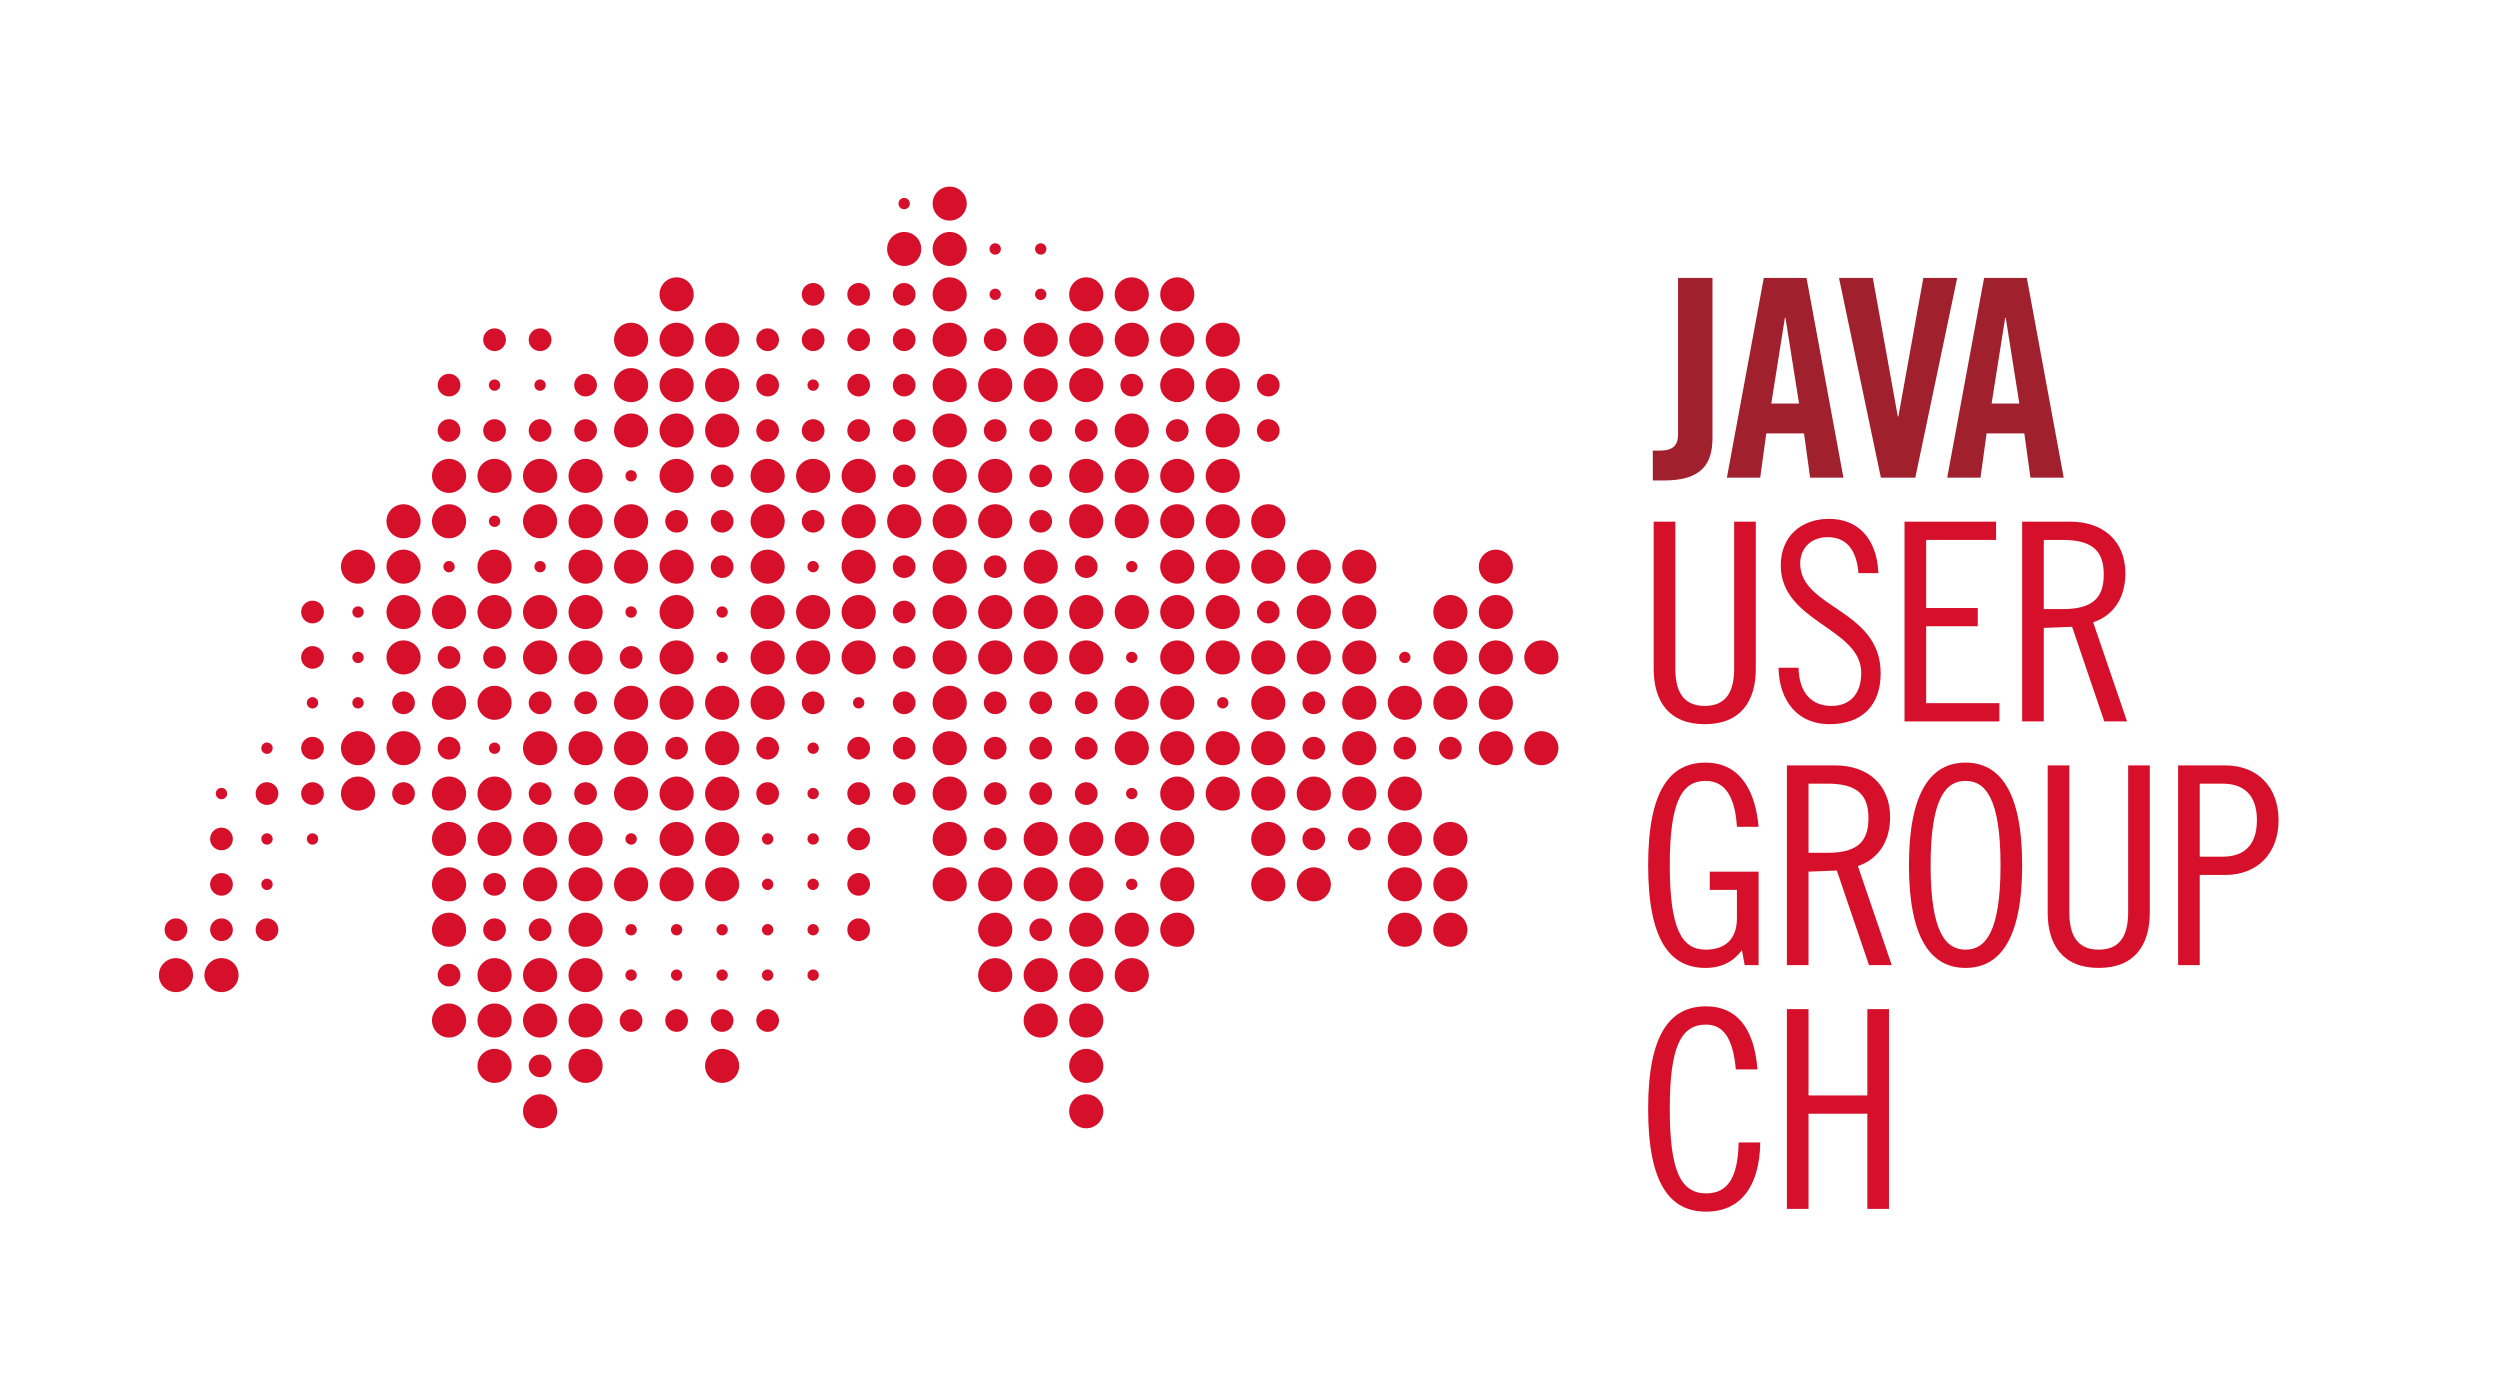 <?xml version="1.0" encoding="utf-8"?>
<!-- Generator: Adobe Illustrator 16.0.0, SVG Export Plug-In . SVG Version: 6.00 Build 0)  -->
<!DOCTYPE svg PUBLIC "-//W3C//DTD SVG 1.1//EN" "http://www.w3.org/Graphics/SVG/1.1/DTD/svg11.dtd">
<svg version="1.1" id="Ebene_1" xmlns="http://www.w3.org/2000/svg" xmlns:xlink="http://www.w3.org/1999/xlink" x="0px" y="0px"
	 viewBox="0 0 379.843 212.598" enable-background="new 0 0 379.843 212.598"
	 xml:space="preserve">
<circle fill="#D6102A" cx="26.735" cy="148.157" r="0.865"/>
<circle fill="#D6102A" cx="33.651" cy="148.157" r="0.865"/>
<circle fill="#D6102A" cx="33.651" cy="120.573" r="0.865"/>
<circle fill="#D6102A" cx="40.566" cy="134.366" r="0.864"/>
<circle fill="#D6102A" cx="40.566" cy="127.47" r="0.864"/>
<circle fill="#D6102A" cx="40.566" cy="113.679" r="0.864"/>
<circle fill="#D6102A" cx="47.481" cy="127.47" r="0.864"/>
<circle fill="#D6102A" cx="47.481" cy="106.782" r="0.864"/>
<circle fill="#D6102A" cx="54.396" cy="120.573" r="0.864"/>
<circle fill="#D6102A" cx="54.396" cy="113.679" r="0.864"/>
<circle fill="#D6102A" cx="54.396" cy="106.782" r="0.864"/>
<path fill="#D6102A" d="M55.26,99.886c0,0.479-0.386,0.863-0.864,0.863c-0.478,0-0.864-0.385-0.864-0.863
	c0-0.473,0.387-0.861,0.864-0.861C54.875,99.024,55.26,99.413,55.26,99.886z"/>
<circle fill="#D6102A" cx="54.396" cy="92.991" r="0.864"/>
<circle fill="#D6102A" cx="54.396" cy="86.097" r="0.864"/>
<circle fill="#D6102A" cx="61.312" cy="120.573" r="0.865"/>
<circle fill="#D6102A" cx="61.312" cy="113.679" r="0.865"/>
<circle fill="#D6102A" cx="61.312" cy="106.782" r="0.865"/>
<path fill="#D6102A" d="M62.176,99.886c0,0.479-0.388,0.863-0.866,0.863c-0.476,0-0.863-0.385-0.863-0.863
	c0-0.473,0.388-0.861,0.863-0.861C61.789,99.024,62.176,99.413,62.176,99.886z"/>
<circle fill="#D6102A" cx="61.312" cy="92.991" r="0.865"/>
<circle fill="#D6102A" cx="61.312" cy="86.097" r="0.865"/>
<circle fill="#D6102A" cx="61.312" cy="79.2" r="0.865"/>
<circle fill="#D6102A" cx="68.226" cy="155.052" r="0.864"/>
<circle fill="#D6102A" cx="68.226" cy="141.261" r="0.864"/>
<circle fill="#D6102A" cx="68.226" cy="134.366" r="0.864"/>
<circle fill="#D6102A" cx="68.226" cy="127.47" r="0.864"/>
<circle fill="#D6102A" cx="68.226" cy="120.573" r="0.864"/>
<circle fill="#D6102A" cx="68.226" cy="113.679" r="0.864"/>
<circle fill="#D6102A" cx="68.226" cy="106.782" r="0.864"/>
<path fill="#D6102A" d="M69.09,99.886c0,0.479-0.387,0.863-0.864,0.863s-0.864-0.385-0.864-0.863c0-0.473,0.387-0.861,0.864-0.861
	S69.09,99.413,69.09,99.886z"/>
<circle fill="#D6102A" cx="68.226" cy="86.097" r="0.864"/>
<circle fill="#D6102A" cx="68.226" cy="79.2" r="0.864"/>
<circle fill="#D6102A" cx="68.226" cy="72.304" r="0.864"/>
<circle fill="#D6102A" cx="75.142" cy="161.948" r="0.864"/>
<circle fill="#D6102A" cx="75.142" cy="155.052" r="0.864"/>
<circle fill="#D6102A" cx="75.142" cy="148.157" r="0.864"/>
<circle fill="#D6102A" cx="75.142" cy="141.261" r="0.864"/>
<circle fill="#D6102A" cx="75.142" cy="134.366" r="0.864"/>
<circle fill="#D6102A" cx="75.142" cy="127.47" r="0.864"/>
<circle fill="#D6102A" cx="75.142" cy="120.573" r="0.864"/>
<circle fill="#D6102A" cx="75.142" cy="113.679" r="0.864"/>
<circle fill="#D6102A" cx="75.142" cy="106.782" r="0.864"/>
<path fill="#D6102A" d="M76.006,99.886c0,0.479-0.387,0.863-0.865,0.863c-0.478,0-0.863-0.385-0.863-0.863
	c0-0.473,0.386-0.861,0.863-0.861C75.62,99.024,76.006,99.413,76.006,99.886z"/>
<circle fill="#D6102A" cx="75.142" cy="92.991" r="0.864"/>
<circle fill="#D6102A" cx="75.142" cy="86.097" r="0.864"/>
<circle fill="#D6102A" cx="75.142" cy="79.2" r="0.864"/>
<circle fill="#D6102A" cx="75.142" cy="72.304" r="0.864"/>
<circle fill="#D6102A" cx="75.142" cy="58.513" r="0.864"/>
<circle fill="#D6102A" cx="82.058" cy="168.845" r="0.864"/>
<circle fill="#D6102A" cx="82.058" cy="161.948" r="0.864"/>
<circle fill="#D6102A" cx="82.058" cy="155.052" r="0.864"/>
<circle fill="#D6102A" cx="82.058" cy="148.157" r="0.864"/>
<circle fill="#D6102A" cx="82.058" cy="141.261" r="0.864"/>
<circle fill="#D6102A" cx="82.058" cy="134.366" r="0.864"/>
<circle fill="#D6102A" cx="82.058" cy="127.47" r="0.864"/>
<circle fill="#D6102A" cx="82.058" cy="120.573" r="0.864"/>
<circle fill="#D6102A" cx="82.058" cy="113.679" r="0.864"/>
<circle fill="#D6102A" cx="82.058" cy="106.782" r="0.864"/>
<path fill="#D6102A" d="M82.922,99.886c0,0.479-0.388,0.863-0.865,0.863c-0.479,0-0.863-0.385-0.863-0.863
	c0-0.473,0.385-0.861,0.863-0.861C82.535,99.024,82.922,99.413,82.922,99.886z"/>
<circle fill="#D6102A" cx="82.058" cy="92.991" r="0.864"/>
<circle fill="#D6102A" cx="82.058" cy="86.097" r="0.864"/>
<circle fill="#D6102A" cx="82.058" cy="79.2" r="0.864"/>
<circle fill="#D6102A" cx="82.058" cy="72.304" r="0.864"/>
<circle fill="#D6102A" cx="82.058" cy="58.513" r="0.864"/>
<circle fill="#D6102A" cx="88.973" cy="161.948" r="0.864"/>
<circle fill="#D6102A" cx="88.973" cy="155.052" r="0.864"/>
<circle fill="#D6102A" cx="88.973" cy="148.157" r="0.864"/>
<circle fill="#D6102A" cx="88.973" cy="141.261" r="0.864"/>
<circle fill="#D6102A" cx="88.973" cy="134.366" r="0.864"/>
<circle fill="#D6102A" cx="88.973" cy="120.573" r="0.864"/>
<circle fill="#D6102A" cx="88.973" cy="113.679" r="0.864"/>
<circle fill="#D6102A" cx="88.973" cy="106.782" r="0.864"/>
<path fill="#D6102A" d="M89.837,99.886c0,0.479-0.387,0.863-0.865,0.863c-0.478,0-0.863-0.385-0.863-0.863
	c0-0.473,0.386-0.861,0.863-0.861C89.451,99.024,89.837,99.413,89.837,99.886z"/>
<circle fill="#D6102A" cx="88.973" cy="92.991" r="0.864"/>
<circle fill="#D6102A" cx="88.973" cy="86.097" r="0.864"/>
<circle fill="#D6102A" cx="88.973" cy="79.2" r="0.864"/>
<circle fill="#D6102A" cx="88.973" cy="72.304" r="0.864"/>
<circle fill="#D6102A" cx="95.888" cy="155.052" r="0.865"/>
<circle fill="#D6102A" cx="95.888" cy="148.157" r="0.865"/>
<circle fill="#D6102A" cx="95.888" cy="141.261" r="0.865"/>
<circle fill="#D6102A" cx="95.888" cy="134.366" r="0.865"/>
<circle fill="#D6102A" cx="95.888" cy="127.47" r="0.865"/>
<circle fill="#D6102A" cx="95.888" cy="120.573" r="0.865"/>
<circle fill="#D6102A" cx="95.888" cy="113.679" r="0.865"/>
<circle fill="#D6102A" cx="95.888" cy="106.782" r="0.865"/>
<path fill="#D6102A" d="M96.752,99.886c0,0.479-0.388,0.863-0.866,0.863c-0.476,0-0.863-0.385-0.863-0.863
	c0-0.473,0.388-0.861,0.863-0.861C96.365,99.024,96.752,99.413,96.752,99.886z"/>
<circle fill="#D6102A" cx="95.888" cy="92.991" r="0.865"/>
<circle fill="#D6102A" cx="95.888" cy="86.097" r="0.865"/>
<circle fill="#D6102A" cx="95.888" cy="79.2" r="0.865"/>
<circle fill="#D6102A" cx="95.888" cy="72.304" r="0.865"/>
<circle fill="#D6102A" cx="95.888" cy="65.409" r="0.865"/>
<circle fill="#D6102A" cx="95.888" cy="58.513" r="0.865"/>
<circle fill="#D6102A" cx="95.888" cy="51.618" r="0.865"/>
<circle fill="#D6102A" cx="102.802" cy="155.052" r="0.864"/>
<circle fill="#D6102A" cx="102.802" cy="148.157" r="0.864"/>
<circle fill="#D6102A" cx="102.802" cy="141.261" r="0.864"/>
<circle fill="#D6102A" cx="102.802" cy="134.366" r="0.864"/>
<circle fill="#D6102A" cx="102.802" cy="127.47" r="0.864"/>
<circle fill="#D6102A" cx="102.802" cy="120.573" r="0.864"/>
<circle fill="#D6102A" cx="102.802" cy="113.679" r="0.864"/>
<circle fill="#D6102A" cx="102.802" cy="106.782" r="0.864"/>
<path fill="#D6102A" d="M103.667,99.886c0,0.479-0.387,0.863-0.864,0.863s-0.864-0.385-0.864-0.863c0-0.473,0.387-0.861,0.864-0.861
	S103.667,99.413,103.667,99.886z"/>
<circle fill="#D6102A" cx="102.802" cy="92.991" r="0.864"/>
<circle fill="#D6102A" cx="102.802" cy="86.097" r="0.864"/>
<circle fill="#D6102A" cx="102.802" cy="79.2" r="0.864"/>
<circle fill="#D6102A" cx="102.802" cy="72.304" r="0.864"/>
<circle fill="#D6102A" cx="102.802" cy="65.409" r="0.864"/>
<circle fill="#D6102A" cx="102.802" cy="58.513" r="0.864"/>
<circle fill="#D6102A" cx="102.802" cy="51.618" r="0.864"/>
<circle fill="#D6102A" cx="102.802" cy="44.724" r="0.864"/>
<circle fill="#D6102A" cx="109.718" cy="161.948" r="0.864"/>
<circle fill="#D6102A" cx="109.718" cy="155.052" r="0.864"/>
<circle fill="#D6102A" cx="109.718" cy="148.157" r="0.864"/>
<circle fill="#D6102A" cx="109.718" cy="141.261" r="0.864"/>
<circle fill="#D6102A" cx="109.718" cy="134.366" r="0.864"/>
<circle fill="#D6102A" cx="109.718" cy="127.47" r="0.864"/>
<circle fill="#D6102A" cx="109.718" cy="120.573" r="0.864"/>
<circle fill="#D6102A" cx="109.718" cy="113.679" r="0.864"/>
<path fill="#D6102A" d="M110.583,99.886c0,0.479-0.388,0.863-0.864,0.863c-0.478,0-0.864-0.385-0.864-0.863
	c0-0.473,0.387-0.861,0.864-0.861C110.195,99.024,110.583,99.413,110.583,99.886z"/>
<circle fill="#D6102A" cx="109.718" cy="92.991" r="0.864"/>
<circle fill="#D6102A" cx="109.718" cy="86.097" r="0.864"/>
<circle fill="#D6102A" cx="109.718" cy="79.2" r="0.864"/>
<circle fill="#D6102A" cx="109.718" cy="72.304" r="0.864"/>
<circle fill="#D6102A" cx="116.633" cy="155.052" r="0.865"/>
<circle fill="#D6102A" cx="116.633" cy="148.157" r="0.865"/>
<circle fill="#D6102A" cx="116.633" cy="141.261" r="0.865"/>
<circle fill="#D6102A" cx="116.633" cy="134.366" r="0.865"/>
<circle fill="#D6102A" cx="116.633" cy="127.47" r="0.865"/>
<circle fill="#D6102A" cx="116.633" cy="120.573" r="0.865"/>
<circle fill="#D6102A" cx="116.633" cy="113.679" r="0.865"/>
<circle fill="#D6102A" cx="116.633" cy="106.782" r="0.865"/>
<path fill="#D6102A" d="M117.499,99.886c0,0.479-0.387,0.863-0.865,0.863c-0.477,0-0.865-0.385-0.865-0.863
	c0-0.473,0.389-0.861,0.865-0.861C117.112,99.024,117.499,99.413,117.499,99.886z"/>
<circle fill="#D6102A" cx="116.633" cy="92.991" r="0.865"/>
<circle fill="#D6102A" cx="116.633" cy="86.097" r="0.865"/>
<circle fill="#D6102A" cx="116.633" cy="79.2" r="0.865"/>
<circle fill="#D6102A" cx="116.633" cy="72.304" r="0.865"/>
<circle fill="#D6102A" cx="123.548" cy="148.157" r="0.864"/>
<circle fill="#D6102A" cx="123.548" cy="141.261" r="0.864"/>
<circle fill="#D6102A" cx="123.548" cy="134.366" r="0.864"/>
<circle fill="#D6102A" cx="123.548" cy="127.47" r="0.864"/>
<circle fill="#D6102A" cx="123.548" cy="120.573" r="0.864"/>
<circle fill="#D6102A" cx="123.548" cy="113.679" r="0.864"/>
<circle fill="#D6102A" cx="123.548" cy="106.782" r="0.864"/>
<path fill="#D6102A" d="M124.413,99.886c0,0.479-0.386,0.863-0.865,0.863c-0.477,0-0.863-0.385-0.863-0.863
	c0-0.473,0.387-0.861,0.863-0.861C124.027,99.024,124.413,99.413,124.413,99.886z"/>
<circle fill="#D6102A" cx="123.548" cy="92.991" r="0.864"/>
<circle fill="#D6102A" cx="123.548" cy="86.097" r="0.864"/>
<circle fill="#D6102A" cx="123.548" cy="79.2" r="0.864"/>
<circle fill="#D6102A" cx="123.548" cy="72.304" r="0.864"/>
<circle fill="#D6102A" cx="123.548" cy="65.409" r="0.864"/>
<circle fill="#D6102A" cx="123.548" cy="58.513" r="0.864"/>
<circle fill="#D6102A" cx="130.463" cy="106.782" r="0.865"/>
<path fill="#D6102A" d="M131.329,99.886c0,0.479-0.388,0.863-0.865,0.863c-0.477,0-0.865-0.385-0.865-0.863
	c0-0.473,0.389-0.861,0.865-0.861C130.941,99.024,131.329,99.413,131.329,99.886z"/>
<circle fill="#D6102A" cx="130.463" cy="92.991" r="0.865"/>
<circle fill="#D6102A" cx="130.463" cy="86.097" r="0.865"/>
<circle fill="#D6102A" cx="130.463" cy="79.2" r="0.865"/>
<circle fill="#D6102A" cx="130.463" cy="72.304" r="0.865"/>
<circle fill="#D6102A" cx="130.463" cy="65.409" r="0.865"/>
<circle fill="#D6102A" cx="130.463" cy="58.513" r="0.865"/>
<circle fill="#D6102A" cx="137.378" cy="106.782" r="0.864"/>
<path fill="#D6102A" d="M138.243,99.886c0,0.479-0.387,0.863-0.863,0.863c-0.479,0-0.865-0.385-0.865-0.863
	c0-0.473,0.387-0.861,0.865-0.861C137.856,99.024,138.243,99.413,138.243,99.886z"/>
<circle fill="#D6102A" cx="137.378" cy="92.991" r="0.864"/>
<circle fill="#D6102A" cx="137.378" cy="86.097" r="0.864"/>
<circle fill="#D6102A" cx="137.378" cy="79.2" r="0.864"/>
<circle fill="#D6102A" cx="137.378" cy="72.304" r="0.864"/>
<circle fill="#D6102A" cx="137.378" cy="65.409" r="0.864"/>
<circle fill="#D6102A" cx="137.378" cy="58.513" r="0.864"/>
<circle fill="#D6102A" cx="137.378" cy="37.827" r="0.864"/>
<circle fill="#D6102A" cx="137.378" cy="30.933" r="0.864"/>
<circle fill="#D6102A" cx="144.293" cy="134.366" r="0.863"/>
<circle fill="#D6102A" cx="144.293" cy="127.47" r="0.863"/>
<circle fill="#D6102A" cx="144.293" cy="120.573" r="0.863"/>
<circle fill="#D6102A" cx="144.293" cy="113.679" r="0.863"/>
<circle fill="#D6102A" cx="144.293" cy="92.991" r="0.863"/>
<circle fill="#D6102A" cx="144.293" cy="79.2" r="0.863"/>
<circle fill="#D6102A" cx="144.293" cy="72.304" r="0.863"/>
<circle fill="#D6102A" cx="144.293" cy="65.409" r="0.863"/>
<circle fill="#D6102A" cx="144.293" cy="58.513" r="0.863"/>
<circle fill="#D6102A" cx="144.293" cy="51.618" r="0.863"/>
<circle fill="#D6102A" cx="144.293" cy="44.724" r="0.863"/>
<circle fill="#D6102A" cx="144.293" cy="37.827" r="0.863"/>
<circle fill="#D6102A" cx="144.293" cy="30.933" r="0.863"/>
<circle fill="#D6102A" cx="151.209" cy="148.157" r="0.865"/>
<circle fill="#D6102A" cx="151.209" cy="141.261" r="0.865"/>
<circle fill="#D6102A" cx="151.209" cy="134.366" r="0.865"/>
<circle fill="#D6102A" cx="151.209" cy="127.47" r="0.865"/>
<circle fill="#D6102A" cx="151.209" cy="120.573" r="0.865"/>
<circle fill="#D6102A" cx="151.209" cy="113.679" r="0.865"/>
<circle fill="#D6102A" cx="151.209" cy="106.782" r="0.865"/>
<path fill="#D6102A" d="M152.075,99.886c0,0.479-0.388,0.863-0.867,0.863c-0.477,0-0.863-0.385-0.863-0.863
	c0-0.473,0.387-0.861,0.863-0.861C151.687,99.024,152.075,99.413,152.075,99.886z"/>
<circle fill="#D6102A" cx="151.209" cy="92.991" r="0.865"/>
<circle fill="#D6102A" cx="151.209" cy="86.097" r="0.865"/>
<circle fill="#D6102A" cx="151.209" cy="79.2" r="0.865"/>
<circle fill="#D6102A" cx="151.209" cy="72.304" r="0.865"/>
<circle fill="#D6102A" cx="151.209" cy="65.409" r="0.865"/>
<circle fill="#D6102A" cx="151.209" cy="58.513" r="0.865"/>
<circle fill="#D6102A" cx="151.209" cy="51.618" r="0.865"/>
<circle fill="#D6102A" cx="151.209" cy="44.724" r="0.865"/>
<circle fill="#D6102A" cx="151.209" cy="37.827" r="0.865"/>
<circle fill="#D6102A" cx="158.125" cy="155.052" r="0.864"/>
<circle fill="#D6102A" cx="158.125" cy="148.157" r="0.864"/>
<circle fill="#D6102A" cx="158.125" cy="141.261" r="0.864"/>
<circle fill="#D6102A" cx="158.125" cy="134.366" r="0.864"/>
<circle fill="#D6102A" cx="158.125" cy="127.47" r="0.864"/>
<circle fill="#D6102A" cx="158.125" cy="120.573" r="0.864"/>
<circle fill="#D6102A" cx="158.125" cy="113.679" r="0.864"/>
<circle fill="#D6102A" cx="158.125" cy="106.782" r="0.864"/>
<path fill="#D6102A" d="M158.989,99.886c0,0.479-0.386,0.863-0.865,0.863c-0.477,0-0.863-0.385-0.863-0.863
	c0-0.473,0.387-0.861,0.863-0.861C158.603,99.024,158.989,99.413,158.989,99.886z"/>
<circle fill="#D6102A" cx="158.125" cy="92.991" r="0.864"/>
<circle fill="#D6102A" cx="158.125" cy="86.097" r="0.864"/>
<circle fill="#D6102A" cx="158.125" cy="79.2" r="0.864"/>
<circle fill="#D6102A" cx="158.125" cy="72.304" r="0.864"/>
<circle fill="#D6102A" cx="158.125" cy="65.409" r="0.864"/>
<circle fill="#D6102A" cx="158.125" cy="58.513" r="0.864"/>
<circle fill="#D6102A" cx="158.125" cy="51.618" r="0.864"/>
<circle fill="#D6102A" cx="158.125" cy="44.724" r="0.864"/>
<circle fill="#D6102A" cx="158.125" cy="37.827" r="0.864"/>
<circle fill="#D6102A" cx="165.04" cy="168.845" r="0.865"/>
<circle fill="#D6102A" cx="165.04" cy="161.948" r="0.865"/>
<circle fill="#D6102A" cx="165.04" cy="155.052" r="0.865"/>
<circle fill="#D6102A" cx="165.04" cy="148.157" r="0.865"/>
<circle fill="#D6102A" cx="165.04" cy="141.261" r="0.865"/>
<circle fill="#D6102A" cx="165.04" cy="134.366" r="0.865"/>
<circle fill="#D6102A" cx="165.04" cy="127.47" r="0.865"/>
<circle fill="#D6102A" cx="165.04" cy="120.573" r="0.865"/>
<circle fill="#D6102A" cx="165.04" cy="113.679" r="0.865"/>
<circle fill="#D6102A" cx="165.04" cy="106.782" r="0.865"/>
<path fill="#D6102A" d="M165.905,99.886c0,0.479-0.389,0.863-0.865,0.863s-0.864-0.385-0.864-0.863c0-0.473,0.388-0.861,0.864-0.861
	S165.905,99.413,165.905,99.886z"/>
<circle fill="#D6102A" cx="165.04" cy="92.991" r="0.865"/>
<circle fill="#D6102A" cx="165.04" cy="86.097" r="0.865"/>
<circle fill="#D6102A" cx="165.04" cy="79.2" r="0.865"/>
<circle fill="#D6102A" cx="165.04" cy="72.304" r="0.865"/>
<circle fill="#D6102A" cx="165.04" cy="65.409" r="0.865"/>
<circle fill="#D6102A" cx="165.04" cy="58.513" r="0.865"/>
<circle fill="#D6102A" cx="165.04" cy="51.618" r="0.865"/>
<circle fill="#D6102A" cx="165.04" cy="44.724" r="0.865"/>
<circle fill="#D6102A" cx="171.955" cy="148.157" r="0.864"/>
<circle fill="#D6102A" cx="171.955" cy="141.261" r="0.864"/>
<circle fill="#D6102A" cx="171.955" cy="134.366" r="0.864"/>
<circle fill="#D6102A" cx="171.955" cy="127.47" r="0.864"/>
<circle fill="#D6102A" cx="171.955" cy="120.573" r="0.864"/>
<circle fill="#D6102A" cx="171.955" cy="113.679" r="0.864"/>
<path fill="#D6102A" d="M172.819,99.886c0,0.479-0.387,0.863-0.863,0.863c-0.479,0-0.865-0.385-0.865-0.863
	c0-0.473,0.387-0.861,0.865-0.861C172.432,99.024,172.819,99.413,172.819,99.886z"/>
<circle fill="#D6102A" cx="171.955" cy="86.097" r="0.864"/>
<circle fill="#D6102A" cx="171.955" cy="79.2" r="0.864"/>
<circle fill="#D6102A" cx="171.955" cy="72.304" r="0.864"/>
<circle fill="#D6102A" cx="171.955" cy="65.409" r="0.864"/>
<circle fill="#D6102A" cx="171.955" cy="58.513" r="0.864"/>
<circle fill="#D6102A" cx="171.955" cy="51.618" r="0.864"/>
<circle fill="#D6102A" cx="171.955" cy="44.724" r="0.864"/>
<circle fill="#D6102A" cx="178.871" cy="141.261" r="0.864"/>
<circle fill="#D6102A" cx="178.871" cy="134.366" r="0.864"/>
<circle fill="#D6102A" cx="178.871" cy="127.47" r="0.864"/>
<circle fill="#D6102A" cx="178.871" cy="120.573" r="0.864"/>
<circle fill="#D6102A" cx="178.871" cy="113.679" r="0.864"/>
<circle fill="#D6102A" cx="178.871" cy="106.782" r="0.864"/>
<path fill="#D6102A" d="M179.735,99.886c0,0.479-0.387,0.863-0.865,0.863c-0.477,0-0.863-0.385-0.863-0.863
	c0-0.473,0.387-0.861,0.863-0.861C179.348,99.024,179.735,99.413,179.735,99.886z"/>
<circle fill="#D6102A" cx="178.871" cy="92.991" r="0.864"/>
<circle fill="#D6102A" cx="178.871" cy="86.097" r="0.864"/>
<circle fill="#D6102A" cx="178.871" cy="79.2" r="0.864"/>
<circle fill="#D6102A" cx="178.871" cy="72.304" r="0.864"/>
<circle fill="#D6102A" cx="178.871" cy="65.409" r="0.864"/>
<circle fill="#D6102A" cx="178.871" cy="58.513" r="0.864"/>
<circle fill="#D6102A" cx="178.871" cy="51.618" r="0.864"/>
<circle fill="#D6102A" cx="178.871" cy="44.724" r="0.864"/>
<circle fill="#D6102A" cx="185.785" cy="120.573" r="0.864"/>
<circle fill="#D6102A" cx="185.785" cy="113.679" r="0.864"/>
<circle fill="#D6102A" cx="185.785" cy="106.782" r="0.864"/>
<path fill="#D6102A" d="M186.649,99.886c0,0.479-0.386,0.863-0.864,0.863c-0.478,0-0.864-0.385-0.864-0.863
	c0-0.473,0.387-0.861,0.864-0.861C186.263,99.024,186.649,99.413,186.649,99.886z"/>
<circle fill="#D6102A" cx="185.785" cy="92.991" r="0.864"/>
<circle fill="#D6102A" cx="185.785" cy="86.097" r="0.864"/>
<circle fill="#D6102A" cx="185.785" cy="79.2" r="0.864"/>
<circle fill="#D6102A" cx="185.785" cy="72.304" r="0.864"/>
<circle fill="#D6102A" cx="185.785" cy="65.409" r="0.864"/>
<circle fill="#D6102A" cx="185.785" cy="58.513" r="0.864"/>
<circle fill="#D6102A" cx="185.785" cy="51.618" r="0.864"/>
<circle fill="#D6102A" cx="192.701" cy="134.366" r="0.864"/>
<circle fill="#D6102A" cx="192.701" cy="127.47" r="0.864"/>
<circle fill="#D6102A" cx="192.701" cy="120.573" r="0.864"/>
<circle fill="#D6102A" cx="192.701" cy="113.679" r="0.864"/>
<circle fill="#D6102A" cx="192.701" cy="106.782" r="0.864"/>
<path fill="#D6102A" d="M193.565,99.886c0,0.479-0.386,0.863-0.865,0.863c-0.477,0-0.863-0.385-0.863-0.863
	c0-0.473,0.387-0.861,0.863-0.861C193.179,99.024,193.565,99.413,193.565,99.886z"/>
<circle fill="#D6102A" cx="192.701" cy="92.991" r="0.864"/>
<circle fill="#D6102A" cx="192.701" cy="86.097" r="0.864"/>
<circle fill="#D6102A" cx="192.701" cy="79.2" r="0.864"/>
<circle fill="#D6102A" cx="192.701" cy="65.409" r="0.864"/>
<circle fill="#D6102A" cx="192.701" cy="58.513" r="0.864"/>
<circle fill="#D6102A" cx="199.616" cy="134.366" r="0.865"/>
<circle fill="#D6102A" cx="199.616" cy="127.47" r="0.865"/>
<circle fill="#D6102A" cx="199.616" cy="120.573" r="0.865"/>
<circle fill="#D6102A" cx="199.616" cy="113.679" r="0.865"/>
<circle fill="#D6102A" cx="199.616" cy="106.782" r="0.865"/>
<path fill="#D6102A" d="M200.481,99.886c0,0.479-0.389,0.863-0.865,0.863c-0.479,0-0.864-0.385-0.864-0.863
	c0-0.473,0.386-0.861,0.864-0.861C200.092,99.024,200.481,99.413,200.481,99.886z"/>
<circle fill="#D6102A" cx="199.616" cy="92.991" r="0.865"/>
<circle fill="#D6102A" cx="199.616" cy="86.097" r="0.865"/>
<circle fill="#D6102A" cx="206.53" cy="127.47" r="0.864"/>
<circle fill="#D6102A" cx="206.53" cy="120.573" r="0.864"/>
<circle fill="#D6102A" cx="206.53" cy="113.679" r="0.864"/>
<circle fill="#D6102A" cx="206.53" cy="106.782" r="0.864"/>
<path fill="#D6102A" d="M207.394,99.886c0,0.479-0.388,0.863-0.862,0.863c-0.479,0-0.865-0.385-0.865-0.863
	c0-0.473,0.387-0.861,0.865-0.861C207.006,99.024,207.394,99.413,207.394,99.886z"/>
<circle fill="#D6102A" cx="206.53" cy="92.991" r="0.864"/>
<circle fill="#D6102A" cx="206.53" cy="86.097" r="0.864"/>
<circle fill="#D6102A" cx="213.444" cy="141.261" r="0.865"/>
<circle fill="#D6102A" cx="213.444" cy="134.366" r="0.865"/>
<circle fill="#D6102A" cx="213.444" cy="127.47" r="0.865"/>
<circle fill="#D6102A" cx="213.444" cy="120.573" r="0.865"/>
<circle fill="#D6102A" cx="213.444" cy="113.679" r="0.865"/>
<circle fill="#D6102A" cx="213.444" cy="106.782" r="0.865"/>
<path fill="#D6102A" d="M214.309,99.886c0,0.479-0.387,0.863-0.862,0.863c-0.478,0-0.867-0.385-0.867-0.863
	c0-0.473,0.39-0.861,0.867-0.861C213.922,99.024,214.309,99.413,214.309,99.886z"/>
<circle fill="#D6102A" cx="220.36" cy="141.261" r="0.865"/>
<circle fill="#D6102A" cx="220.36" cy="134.366" r="0.865"/>
<circle fill="#D6102A" cx="220.36" cy="127.47" r="0.865"/>
<circle fill="#D6102A" cx="220.36" cy="106.782" r="0.865"/>
<circle fill="#D6102A" cx="220.36" cy="113.679" r="0.865"/>
<path fill="#D6102A" d="M221.225,99.886c0,0.479-0.387,0.863-0.864,0.863s-0.866-0.385-0.866-0.863c0-0.473,0.389-0.861,0.866-0.861
	S221.225,99.413,221.225,99.886z"/>
<circle fill="#D6102A" cx="220.36" cy="92.991" r="0.865"/>
<circle fill="#D6102A" cx="227.277" cy="113.679" r="0.864"/>
<circle fill="#D6102A" cx="227.277" cy="106.782" r="0.864"/>
<path fill="#D6102A" d="M228.141,99.886c0,0.479-0.388,0.863-0.865,0.863c-0.479,0-0.863-0.385-0.863-0.863
	c0-0.473,0.385-0.861,0.863-0.861C227.753,99.024,228.141,99.413,228.141,99.886z"/>
<circle fill="#D6102A" cx="227.277" cy="92.991" r="0.864"/>
<circle fill="#D6102A" cx="227.277" cy="86.097" r="0.864"/>
<circle fill="#D6102A" cx="234.192" cy="113.679" r="0.865"/>
<path fill="#D6102A" d="M235.057,99.886c0,0.479-0.388,0.863-0.866,0.863c-0.476,0-0.863-0.385-0.863-0.863
	c0-0.473,0.388-0.861,0.863-0.861C234.669,99.024,235.057,99.413,235.057,99.886z"/>
<ellipse fill="#D6102A" cx="26.735" cy="148.157" rx="1.729" ry="1.723"/>
<circle fill="#D6102A" cx="26.735" cy="141.261" r="1.729"/>
<path fill="#D6102A" d="M35.379,148.157c0,0.951-0.771,1.723-1.729,1.723c-0.954,0-1.727-0.771-1.727-1.723s0.772-1.725,1.727-1.725
	C34.608,146.433,35.379,147.206,35.379,148.157z"/>
<path fill="#D6102A" d="M35.379,141.261c0,0.953-0.771,1.725-1.729,1.725c-0.954,0-1.727-0.771-1.727-1.725
	c0-0.951,0.772-1.723,1.727-1.723C34.608,139.538,35.379,140.31,35.379,141.261z"/>
<path fill="#D6102A" d="M35.379,134.366c0,0.953-0.771,1.725-1.729,1.725c-0.954,0-1.727-0.771-1.727-1.725s0.772-1.723,1.727-1.723
	C34.608,132.644,35.379,133.413,35.379,134.366z"/>
<path fill="#D6102A" d="M35.379,127.47c0,0.953-0.771,1.723-1.729,1.723c-0.954,0-1.727-0.77-1.727-1.723
	c0-0.951,0.772-1.723,1.727-1.723C34.608,125.747,35.379,126.519,35.379,127.47z"/>
<circle fill="#D6102A" cx="40.566" cy="141.261" r="1.729"/>
<circle fill="#D6102A" cx="40.566" cy="120.573" r="1.729"/>
<circle fill="#D6102A" cx="47.482" cy="120.573" r="1.729"/>
<circle fill="#D6102A" cx="47.482" cy="113.679" r="1.729"/>
<path fill="#D6102A" d="M49.211,99.886c0,0.953-0.775,1.727-1.731,1.727c-0.954,0-1.728-0.773-1.728-1.727
	c0-0.951,0.773-1.723,1.728-1.723C48.436,98.163,49.211,98.935,49.211,99.886z"/>
<circle fill="#D6102A" cx="47.482" cy="92.991" r="1.729"/>
<circle fill="#D6102A" cx="54.396" cy="120.573" r="1.729"/>
<circle fill="#D6102A" cx="54.396" cy="113.679" r="1.729"/>
<circle fill="#D6102A" cx="61.311" cy="120.573" r="1.729"/>
<circle fill="#D6102A" cx="61.311" cy="113.679" r="1.729"/>
<circle fill="#D6102A" cx="61.311" cy="106.782" r="1.729"/>
<circle fill="#D6102A" cx="61.311" cy="99.886" r="1.729"/>
<circle fill="#D6102A" cx="68.227" cy="155.052" r="1.729"/>
<ellipse fill="#D6102A" cx="68.227" cy="148.157" rx="1.729" ry="1.723"/>
<circle fill="#D6102A" cx="68.227" cy="141.261" r="1.729"/>
<circle fill="#D6102A" cx="68.227" cy="134.366" r="1.729"/>
<ellipse fill="#D6102A" cx="68.227" cy="127.47" rx="1.729" ry="1.723"/>
<circle fill="#D6102A" cx="68.227" cy="120.573" r="1.729"/>
<circle fill="#D6102A" cx="68.227" cy="113.679" r="1.729"/>
<circle fill="#D6102A" cx="68.227" cy="106.782" r="1.729"/>
<circle fill="#D6102A" cx="68.227" cy="99.886" r="1.729"/>
<ellipse fill="#D6102A" cx="68.227" cy="65.409" rx="1.729" ry="1.723"/>
<ellipse fill="#D6102A" cx="68.227" cy="58.513" rx="1.729" ry="1.723"/>
<ellipse fill="#D6102A" cx="75.141" cy="161.948" rx="1.729" ry="1.723"/>
<circle fill="#D6102A" cx="75.141" cy="155.052" r="1.729"/>
<ellipse fill="#D6102A" cx="75.141" cy="148.157" rx="1.729" ry="1.723"/>
<circle fill="#D6102A" cx="75.141" cy="141.261" r="1.729"/>
<circle fill="#D6102A" cx="75.141" cy="134.366" r="1.729"/>
<ellipse fill="#D6102A" cx="75.141" cy="127.47" rx="1.729" ry="1.723"/>
<circle fill="#D6102A" cx="75.141" cy="120.573" r="1.729"/>
<circle fill="#D6102A" cx="75.141" cy="106.782" r="1.729"/>
<circle fill="#D6102A" cx="75.141" cy="99.886" r="1.729"/>
<ellipse fill="#D6102A" cx="75.141" cy="65.409" rx="1.729" ry="1.723"/>
<circle fill="#D6102A" cx="75.141" cy="51.618" r="1.729"/>
<ellipse fill="#D6102A" cx="82.057" cy="168.845" rx="1.729" ry="1.723"/>
<ellipse fill="#D6102A" cx="82.057" cy="161.948" rx="1.729" ry="1.723"/>
<circle fill="#D6102A" cx="82.057" cy="155.052" r="1.729"/>
<ellipse fill="#D6102A" cx="82.057" cy="148.157" rx="1.729" ry="1.723"/>
<circle fill="#D6102A" cx="82.057" cy="141.261" r="1.729"/>
<circle fill="#D6102A" cx="82.057" cy="134.366" r="1.729"/>
<ellipse fill="#D6102A" cx="82.057" cy="127.47" rx="1.729" ry="1.723"/>
<circle fill="#D6102A" cx="82.057" cy="120.573" r="1.729"/>
<circle fill="#D6102A" cx="82.057" cy="113.679" r="1.729"/>
<circle fill="#D6102A" cx="82.057" cy="106.782" r="1.729"/>
<circle fill="#D6102A" cx="82.057" cy="99.886" r="1.729"/>
<ellipse fill="#D6102A" cx="82.057" cy="65.409" rx="1.729" ry="1.723"/>
<circle fill="#D6102A" cx="82.057" cy="51.618" r="1.729"/>
<ellipse fill="#D6102A" cx="88.972" cy="161.948" rx="1.729" ry="1.723"/>
<circle fill="#D6102A" cx="88.972" cy="155.052" r="1.729"/>
<ellipse fill="#D6102A" cx="88.972" cy="148.157" rx="1.729" ry="1.723"/>
<circle fill="#D6102A" cx="88.972" cy="141.261" r="1.729"/>
<circle fill="#D6102A" cx="88.972" cy="134.366" r="1.729"/>
<ellipse fill="#D6102A" cx="88.972" cy="127.47" rx="1.729" ry="1.723"/>
<circle fill="#D6102A" cx="88.972" cy="120.573" r="1.729"/>
<circle fill="#D6102A" cx="88.972" cy="113.679" r="1.729"/>
<circle fill="#D6102A" cx="88.972" cy="106.782" r="1.729"/>
<circle fill="#D6102A" cx="88.972" cy="99.886" r="1.729"/>
<ellipse fill="#D6102A" cx="88.972" cy="65.409" rx="1.729" ry="1.723"/>
<ellipse fill="#D6102A" cx="88.972" cy="58.513" rx="1.729" ry="1.723"/>
<circle fill="#D6102A" cx="95.887" cy="155.052" r="1.729"/>
<circle fill="#D6102A" cx="95.887" cy="120.573" r="1.729"/>
<circle fill="#D6102A" cx="95.887" cy="113.679" r="1.729"/>
<circle fill="#D6102A" cx="95.887" cy="106.782" r="1.729"/>
<circle fill="#D6102A" cx="95.887" cy="99.886" r="1.729"/>
<ellipse fill="#D6102A" cx="95.887" cy="65.409" rx="1.729" ry="1.723"/>
<ellipse fill="#D6102A" cx="95.887" cy="58.513" rx="1.729" ry="1.723"/>
<circle fill="#D6102A" cx="95.887" cy="51.618" r="1.729"/>
<circle fill="#D6102A" cx="102.803" cy="155.052" r="1.729"/>
<circle fill="#D6102A" cx="102.803" cy="120.573" r="1.729"/>
<circle fill="#D6102A" cx="102.803" cy="113.679" r="1.729"/>
<circle fill="#D6102A" cx="102.803" cy="106.782" r="1.729"/>
<circle fill="#D6102A" cx="102.803" cy="99.886" r="1.729"/>
<circle fill="#D6102A" cx="102.803" cy="92.991" r="1.729"/>
<ellipse fill="#D6102A" cx="102.803" cy="86.097" rx="1.729" ry="1.723"/>
<ellipse fill="#D6102A" cx="102.803" cy="79.2" rx="1.729" ry="1.723"/>
<ellipse fill="#D6102A" cx="102.803" cy="65.409" rx="1.729" ry="1.723"/>
<ellipse fill="#D6102A" cx="102.803" cy="58.513" rx="1.729" ry="1.723"/>
<circle fill="#D6102A" cx="102.803" cy="51.618" r="1.729"/>
<circle fill="#D6102A" cx="102.803" cy="44.724" r="1.729"/>
<ellipse fill="#D6102A" cx="109.717" cy="161.948" rx="1.729" ry="1.723"/>
<circle fill="#D6102A" cx="109.717" cy="155.052" r="1.729"/>
<circle fill="#D6102A" cx="109.717" cy="120.573" r="1.729"/>
<circle fill="#D6102A" cx="109.717" cy="113.679" r="1.729"/>
<circle fill="#D6102A" cx="109.717" cy="106.782" r="1.729"/>
<ellipse fill="#D6102A" cx="109.717" cy="86.097" rx="1.729" ry="1.723"/>
<ellipse fill="#D6102A" cx="109.717" cy="79.2" rx="1.729" ry="1.723"/>
<path fill="#D6102A" d="M111.446,72.304c0,0.953-0.773,1.727-1.728,1.727s-1.729-0.773-1.729-1.727c0-0.949,0.775-1.723,1.729-1.723
	S111.446,71.354,111.446,72.304z"/>
<ellipse fill="#D6102A" cx="109.717" cy="65.409" rx="1.729" ry="1.723"/>
<ellipse fill="#D6102A" cx="109.717" cy="58.513" rx="1.729" ry="1.723"/>
<circle fill="#D6102A" cx="109.717" cy="51.618" r="1.729"/>
<circle fill="#D6102A" cx="116.634" cy="155.052" r="1.729"/>
<circle fill="#D6102A" cx="116.634" cy="120.573" r="1.729"/>
<circle fill="#D6102A" cx="116.634" cy="113.679" r="1.729"/>
<circle fill="#D6102A" cx="116.634" cy="106.782" r="1.729"/>
<ellipse fill="#D6102A" cx="116.634" cy="86.097" rx="1.729" ry="1.723"/>
<ellipse fill="#D6102A" cx="116.634" cy="79.2" rx="1.729" ry="1.723"/>
<ellipse fill="#D6102A" cx="116.634" cy="65.409" rx="1.729" ry="1.723"/>
<ellipse fill="#D6102A" cx="116.634" cy="58.513" rx="1.729" ry="1.723"/>
<circle fill="#D6102A" cx="116.634" cy="51.618" r="1.729"/>
<circle fill="#D6102A" cx="123.549" cy="106.782" r="1.728"/>
<ellipse fill="#D6102A" cx="123.549" cy="79.2" rx="1.728" ry="1.723"/>
<path fill="#D6102A" d="M125.277,72.304c0,0.953-0.774,1.727-1.729,1.727c-0.954,0-1.727-0.773-1.727-1.727
	c0-0.949,0.772-1.723,1.727-1.723C124.502,70.581,125.277,71.354,125.277,72.304z"/>
<ellipse fill="#D6102A" cx="123.549" cy="65.409" rx="1.728" ry="1.723"/>
<circle fill="#D6102A" cx="123.549" cy="51.618" r="1.728"/>
<circle fill="#D6102A" cx="123.549" cy="44.724" r="1.728"/>
<circle fill="#D6102A" cx="130.463" cy="141.261" r="1.729"/>
<circle fill="#D6102A" cx="130.463" cy="134.366" r="1.729"/>
<ellipse fill="#D6102A" cx="130.463" cy="127.47" rx="1.729" ry="1.723"/>
<circle fill="#D6102A" cx="130.463" cy="120.573" r="1.729"/>
<circle fill="#D6102A" cx="130.463" cy="113.679" r="1.729"/>
<circle fill="#D6102A" cx="130.463" cy="92.991" r="1.729"/>
<ellipse fill="#D6102A" cx="130.463" cy="86.097" rx="1.729" ry="1.723"/>
<ellipse fill="#D6102A" cx="130.463" cy="79.2" rx="1.729" ry="1.723"/>
<ellipse fill="#D6102A" cx="130.463" cy="65.409" rx="1.729" ry="1.723"/>
<ellipse fill="#D6102A" cx="130.463" cy="58.513" rx="1.729" ry="1.723"/>
<circle fill="#D6102A" cx="130.463" cy="51.618" r="1.729"/>
<circle fill="#D6102A" cx="130.463" cy="44.724" r="1.729"/>
<circle fill="#D6102A" cx="137.379" cy="120.573" r="1.729"/>
<circle fill="#D6102A" cx="137.379" cy="113.679" r="1.729"/>
<circle fill="#D6102A" cx="137.379" cy="106.782" r="1.729"/>
<circle fill="#D6102A" cx="137.379" cy="99.886" r="1.729"/>
<circle fill="#D6102A" cx="137.379" cy="92.991" r="1.729"/>
<ellipse fill="#D6102A" cx="137.379" cy="86.097" rx="1.729" ry="1.723"/>
<ellipse fill="#D6102A" cx="137.379" cy="79.2" rx="1.729" ry="1.723"/>
<path fill="#D6102A" d="M139.108,72.304c0,0.953-0.775,1.727-1.729,1.727c-0.955,0-1.729-0.773-1.729-1.727
	c0-0.949,0.773-1.723,1.729-1.723C138.333,70.581,139.108,71.354,139.108,72.304z"/>
<ellipse fill="#D6102A" cx="137.379" cy="65.409" rx="1.729" ry="1.723"/>
<ellipse fill="#D6102A" cx="137.379" cy="58.513" rx="1.729" ry="1.723"/>
<circle fill="#D6102A" cx="137.379" cy="51.618" r="1.729"/>
<circle fill="#D6102A" cx="137.379" cy="44.724" r="1.729"/>
<circle fill="#D6102A" cx="137.379" cy="37.827" r="1.729"/>
<ellipse fill="#D6102A" cx="144.293" cy="127.47" rx="1.729" ry="1.723"/>
<circle fill="#D6102A" cx="144.293" cy="120.573" r="1.729"/>
<circle fill="#D6102A" cx="144.293" cy="113.679" r="1.729"/>
<circle fill="#D6102A" cx="144.293" cy="106.782" r="1.729"/>
<circle fill="#D6102A" cx="144.293" cy="99.886" r="1.729"/>
<circle fill="#D6102A" cx="144.293" cy="92.991" r="1.729"/>
<ellipse fill="#D6102A" cx="144.293" cy="86.097" rx="1.729" ry="1.723"/>
<ellipse fill="#D6102A" cx="144.293" cy="79.2" rx="1.729" ry="1.723"/>
<path fill="#D6102A" d="M146.022,72.304c0,0.953-0.773,1.727-1.729,1.727s-1.729-0.773-1.729-1.727c0-0.949,0.773-1.723,1.729-1.723
	S146.022,71.354,146.022,72.304z"/>
<ellipse fill="#D6102A" cx="144.293" cy="65.409" rx="1.729" ry="1.723"/>
<circle fill="#D6102A" cx="144.293" cy="51.618" r="1.729"/>
<circle fill="#D6102A" cx="144.293" cy="44.724" r="1.729"/>
<circle fill="#D6102A" cx="144.293" cy="37.827" r="1.729"/>
<circle fill="#D6102A" cx="144.293" cy="30.933" r="1.729"/>
<ellipse fill="#D6102A" cx="151.209" cy="127.47" rx="1.729" ry="1.723"/>
<circle fill="#D6102A" cx="151.209" cy="120.573" r="1.729"/>
<circle fill="#D6102A" cx="151.209" cy="113.679" r="1.729"/>
<circle fill="#D6102A" cx="151.209" cy="106.782" r="1.729"/>
<path fill="#D6102A" d="M152.938,99.886c0,0.953-0.773,1.727-1.73,1.727c-0.955,0-1.727-0.773-1.727-1.727
	c0-0.951,0.771-1.723,1.727-1.723C152.165,98.163,152.938,98.935,152.938,99.886z"/>
<circle fill="#D6102A" cx="151.209" cy="92.991" r="1.729"/>
<ellipse fill="#D6102A" cx="151.209" cy="86.097" rx="1.729" ry="1.723"/>
<ellipse fill="#D6102A" cx="151.209" cy="79.2" rx="1.729" ry="1.723"/>
<path fill="#D6102A" d="M152.938,72.304c0,0.953-0.773,1.727-1.73,1.727c-0.955,0-1.727-0.773-1.727-1.727
	c0-0.949,0.771-1.723,1.727-1.723C152.165,70.581,152.938,71.354,152.938,72.304z"/>
<ellipse fill="#D6102A" cx="151.209" cy="65.409" rx="1.729" ry="1.723"/>
<ellipse fill="#D6102A" cx="151.209" cy="58.513" rx="1.729" ry="1.723"/>
<circle fill="#D6102A" cx="151.209" cy="51.618" r="1.729"/>
<circle fill="#D6102A" cx="158.124" cy="155.052" r="1.728"/>
<ellipse fill="#D6102A" cx="158.124" cy="148.157" rx="1.728" ry="1.723"/>
<circle fill="#D6102A" cx="158.124" cy="141.261" r="1.728"/>
<circle fill="#D6102A" cx="158.124" cy="134.366" r="1.728"/>
<ellipse fill="#D6102A" cx="158.124" cy="127.47" rx="1.728" ry="1.723"/>
<circle fill="#D6102A" cx="158.124" cy="120.573" r="1.728"/>
<circle fill="#D6102A" cx="158.124" cy="113.679" r="1.728"/>
<circle fill="#D6102A" cx="158.124" cy="106.782" r="1.728"/>
<circle fill="#D6102A" cx="158.124" cy="99.886" r="1.728"/>
<circle fill="#D6102A" cx="158.124" cy="92.991" r="1.728"/>
<ellipse fill="#D6102A" cx="158.124" cy="86.097" rx="1.728" ry="1.723"/>
<ellipse fill="#D6102A" cx="158.124" cy="79.2" rx="1.728" ry="1.723"/>
<path fill="#D6102A" d="M159.852,72.304c0,0.953-0.773,1.727-1.729,1.727c-0.954,0-1.728-0.773-1.728-1.727
	c0-0.949,0.773-1.723,1.728-1.723C159.079,70.581,159.852,71.354,159.852,72.304z"/>
<ellipse fill="#D6102A" cx="158.124" cy="65.409" rx="1.728" ry="1.723"/>
<ellipse fill="#D6102A" cx="158.124" cy="58.513" rx="1.728" ry="1.723"/>
<circle fill="#D6102A" cx="158.124" cy="51.618" r="1.728"/>
<ellipse fill="#D6102A" cx="165.041" cy="168.845" rx="1.729" ry="1.723"/>
<ellipse fill="#D6102A" cx="165.041" cy="161.948" rx="1.729" ry="1.723"/>
<circle fill="#D6102A" cx="165.041" cy="155.052" r="1.729"/>
<ellipse fill="#D6102A" cx="165.041" cy="148.157" rx="1.729" ry="1.723"/>
<circle fill="#D6102A" cx="165.041" cy="141.261" r="1.729"/>
<circle fill="#D6102A" cx="165.041" cy="134.366" r="1.729"/>
<ellipse fill="#D6102A" cx="165.041" cy="127.47" rx="1.729" ry="1.723"/>
<circle fill="#D6102A" cx="165.041" cy="120.573" r="1.729"/>
<circle fill="#D6102A" cx="165.041" cy="113.679" r="1.729"/>
<circle fill="#D6102A" cx="165.041" cy="106.782" r="1.729"/>
<circle fill="#D6102A" cx="165.041" cy="99.886" r="1.729"/>
<circle fill="#D6102A" cx="165.041" cy="92.991" r="1.729"/>
<ellipse fill="#D6102A" cx="165.041" cy="86.097" rx="1.729" ry="1.723"/>
<ellipse fill="#D6102A" cx="165.041" cy="79.2" rx="1.729" ry="1.723"/>
<path fill="#D6102A" d="M166.77,72.304c0,0.953-0.775,1.727-1.73,1.727s-1.729-0.773-1.729-1.727c0-0.949,0.773-1.723,1.729-1.723
	S166.77,71.354,166.77,72.304z"/>
<ellipse fill="#D6102A" cx="165.041" cy="65.409" rx="1.729" ry="1.723"/>
<ellipse fill="#D6102A" cx="165.041" cy="58.513" rx="1.729" ry="1.723"/>
<circle fill="#D6102A" cx="165.041" cy="51.618" r="1.729"/>
<circle fill="#D6102A" cx="165.041" cy="44.724" r="1.729"/>
<ellipse fill="#D6102A" cx="171.956" cy="148.157" rx="1.729" ry="1.723"/>
<circle fill="#D6102A" cx="171.956" cy="141.261" r="1.729"/>
<circle fill="#D6102A" cx="171.956" cy="92.991" r="1.729"/>
<ellipse fill="#D6102A" cx="171.956" cy="79.2" rx="1.729" ry="1.723"/>
<path fill="#D6102A" d="M173.684,72.304c0,0.953-0.774,1.727-1.729,1.727c-0.955,0-1.729-0.773-1.729-1.727
	c0-0.949,0.773-1.723,1.729-1.723C172.91,70.581,173.684,71.354,173.684,72.304z"/>
<ellipse fill="#D6102A" cx="171.956" cy="65.409" rx="1.729" ry="1.723"/>
<ellipse fill="#D6102A" cx="171.956" cy="58.513" rx="1.729" ry="1.723"/>
<circle fill="#D6102A" cx="171.956" cy="44.724" r="1.729"/>
<circle fill="#D6102A" cx="178.87" cy="141.261" r="1.729"/>
<circle fill="#D6102A" cx="178.87" cy="92.991" r="1.729"/>
<ellipse fill="#D6102A" cx="178.87" cy="79.2" rx="1.729" ry="1.723"/>
<path fill="#D6102A" d="M180.599,72.304c0,0.953-0.774,1.727-1.729,1.727s-1.729-0.773-1.729-1.727c0-0.949,0.773-1.723,1.729-1.723
	S180.599,71.354,180.599,72.304z"/>
<ellipse fill="#D6102A" cx="178.87" cy="65.409" rx="1.729" ry="1.723"/>
<ellipse fill="#D6102A" cx="178.87" cy="58.513" rx="1.729" ry="1.723"/>
<circle fill="#D6102A" cx="178.87" cy="44.724" r="1.729"/>
<circle fill="#D6102A" cx="185.785" cy="92.991" r="1.729"/>
<ellipse fill="#D6102A" cx="185.785" cy="86.097" rx="1.729" ry="1.723"/>
<ellipse fill="#D6102A" cx="185.785" cy="79.2" rx="1.729" ry="1.723"/>
<path fill="#D6102A" d="M187.514,72.304c0,0.953-0.775,1.727-1.729,1.727c-0.956,0-1.729-0.773-1.729-1.727
	c0-0.949,0.772-1.723,1.729-1.723C186.739,70.581,187.514,71.354,187.514,72.304z"/>
<ellipse fill="#D6102A" cx="185.785" cy="65.409" rx="1.729" ry="1.723"/>
<ellipse fill="#D6102A" cx="185.785" cy="58.513" rx="1.729" ry="1.723"/>
<circle fill="#D6102A" cx="192.699" cy="134.366" r="1.728"/>
<ellipse fill="#D6102A" cx="192.699" cy="127.47" rx="1.728" ry="1.723"/>
<circle fill="#D6102A" cx="192.699" cy="120.573" r="1.728"/>
<circle fill="#D6102A" cx="192.699" cy="113.679" r="1.728"/>
<circle fill="#D6102A" cx="192.699" cy="106.782" r="1.728"/>
<circle fill="#D6102A" cx="192.699" cy="99.886" r="1.728"/>
<circle fill="#D6102A" cx="192.699" cy="92.991" r="1.728"/>
<ellipse fill="#D6102A" cx="192.699" cy="86.097" rx="1.728" ry="1.723"/>
<ellipse fill="#D6102A" cx="192.699" cy="79.2" rx="1.728" ry="1.723"/>
<ellipse fill="#D6102A" cx="192.699" cy="65.409" rx="1.728" ry="1.723"/>
<ellipse fill="#D6102A" cx="192.699" cy="58.513" rx="1.728" ry="1.723"/>
<circle fill="#D6102A" cx="199.615" cy="134.366" r="1.729"/>
<ellipse fill="#D6102A" cx="199.615" cy="127.47" rx="1.729" ry="1.723"/>
<circle fill="#D6102A" cx="199.615" cy="120.573" r="1.729"/>
<circle fill="#D6102A" cx="199.615" cy="113.679" r="1.729"/>
<circle fill="#D6102A" cx="199.615" cy="106.782" r="1.729"/>
<circle fill="#D6102A" cx="199.615" cy="99.886" r="1.729"/>
<circle fill="#D6102A" cx="199.615" cy="92.991" r="1.729"/>
<ellipse fill="#D6102A" cx="199.615" cy="86.097" rx="1.729" ry="1.723"/>
<ellipse fill="#D6102A" cx="206.53" cy="127.47" rx="1.729" ry="1.723"/>
<circle fill="#D6102A" cx="206.53" cy="120.573" r="1.729"/>
<circle fill="#D6102A" cx="206.53" cy="113.679" r="1.729"/>
<circle fill="#D6102A" cx="206.53" cy="106.782" r="1.729"/>
<circle fill="#D6102A" cx="213.446" cy="141.261" r="1.729"/>
<circle fill="#D6102A" cx="213.446" cy="134.366" r="1.729"/>
<ellipse fill="#D6102A" cx="213.446" cy="127.47" rx="1.729" ry="1.723"/>
<circle fill="#D6102A" cx="213.446" cy="120.573" r="1.729"/>
<circle fill="#D6102A" cx="213.446" cy="113.679" r="1.729"/>
<circle fill="#D6102A" cx="213.446" cy="106.782" r="1.729"/>
<circle fill="#D6102A" cx="220.361" cy="141.261" r="1.729"/>
<circle fill="#D6102A" cx="220.361" cy="134.366" r="1.729"/>
<ellipse fill="#D6102A" cx="220.361" cy="127.47" rx="1.729" ry="1.723"/>
<circle fill="#D6102A" cx="220.361" cy="106.782" r="1.729"/>
<circle fill="#D6102A" cx="220.361" cy="113.679" r="1.729"/>
<circle fill="#D6102A" cx="220.361" cy="99.886" r="1.729"/>
<circle fill="#D6102A" cx="220.361" cy="92.991" r="1.729"/>
<path fill="#D6102A" d="M229.004,113.679c0,0.953-0.771,1.725-1.729,1.725c-0.955,0-1.727-0.771-1.727-1.725
	c0-0.951,0.771-1.723,1.727-1.723C228.233,111.956,229.004,112.728,229.004,113.679z"/>
<path fill="#D6102A" d="M229.004,106.782c0,0.953-0.771,1.725-1.729,1.725c-0.955,0-1.727-0.771-1.727-1.725
	c0-0.951,0.771-1.723,1.727-1.723C228.233,105.06,229.004,105.831,229.004,106.782z"/>
<path fill="#D6102A" d="M229.004,99.886c0,0.953-0.771,1.727-1.729,1.727c-0.955,0-1.727-0.773-1.727-1.727
	c0-0.951,0.771-1.723,1.727-1.723C228.233,98.163,229.004,98.935,229.004,99.886z"/>
<path fill="#D6102A" d="M229.004,92.991c0,0.953-0.771,1.725-1.729,1.725c-0.955,0-1.727-0.771-1.727-1.725
	c0-0.951,0.771-1.723,1.727-1.723C228.233,91.269,229.004,92.04,229.004,92.991z"/>
<path fill="#D6102A" d="M229.004,86.097c0,0.951-0.771,1.723-1.729,1.723c-0.955,0-1.727-0.771-1.727-1.723s0.771-1.725,1.727-1.725
	C228.233,84.372,229.004,85.146,229.004,86.097z"/>
<circle fill="#D6102A" cx="234.191" cy="113.679" r="1.728"/>
<circle fill="#D6102A" cx="234.191" cy="99.886" r="1.728"/>
<ellipse fill="#D6102A" cx="26.735" cy="148.157" rx="2.594" ry="2.586"/>
<ellipse fill="#D6102A" cx="33.652" cy="148.157" rx="2.595" ry="2.586"/>
<ellipse fill="#D6102A" cx="54.396" cy="120.573" rx="2.593" ry="2.586"/>
<ellipse fill="#D6102A" cx="54.396" cy="113.679" rx="2.593" ry="2.586"/>
<ellipse fill="#D6102A" cx="54.396" cy="86.097" rx="2.593" ry="2.586"/>
<ellipse fill="#D6102A" cx="61.312" cy="113.679" rx="2.593" ry="2.586"/>
<path fill="#D6102A" d="M63.905,99.886c0,1.43-1.162,2.588-2.595,2.588c-1.431,0-2.592-1.158-2.592-2.588
	c0-1.426,1.161-2.584,2.592-2.584C62.743,97.302,63.905,98.46,63.905,99.886z"/>
<ellipse fill="#D6102A" cx="61.312" cy="92.991" rx="2.593" ry="2.586"/>
<ellipse fill="#D6102A" cx="61.312" cy="86.097" rx="2.593" ry="2.586"/>
<ellipse fill="#D6102A" cx="61.312" cy="79.2" rx="2.593" ry="2.586"/>
<path fill="#D6102A" d="M70.821,155.052c0,1.432-1.162,2.588-2.595,2.588c-1.431,0-2.593-1.156-2.593-2.588
	c0-1.424,1.162-2.584,2.593-2.584C69.659,152.468,70.821,153.628,70.821,155.052z"/>
<ellipse fill="#D6102A" cx="68.227" cy="141.261" rx="2.594" ry="2.588"/>
<ellipse fill="#D6102A" cx="68.227" cy="134.366" rx="2.594" ry="2.586"/>
<ellipse fill="#D6102A" cx="68.227" cy="127.47" rx="2.594" ry="2.586"/>
<ellipse fill="#D6102A" cx="68.227" cy="120.573" rx="2.594" ry="2.586"/>
<ellipse fill="#D6102A" cx="68.227" cy="106.782" rx="2.594" ry="2.586"/>
<ellipse fill="#D6102A" cx="68.227" cy="92.991" rx="2.594" ry="2.586"/>
<ellipse fill="#D6102A" cx="68.227" cy="79.2" rx="2.594" ry="2.586"/>
<path fill="#D6102A" d="M70.821,72.304c0,1.43-1.162,2.588-2.595,2.588c-1.431,0-2.593-1.158-2.593-2.588
	c0-1.426,1.162-2.586,2.593-2.586C69.659,69.718,70.821,70.878,70.821,72.304z"/>
<ellipse fill="#D6102A" cx="75.141" cy="161.948" rx="2.594" ry="2.586"/>
<path fill="#D6102A" d="M77.735,155.052c0,1.432-1.161,2.588-2.594,2.588c-1.434,0-2.594-1.156-2.594-2.588
	c0-1.424,1.16-2.584,2.594-2.584C76.574,152.468,77.735,153.628,77.735,155.052z"/>
<ellipse fill="#D6102A" cx="75.141" cy="148.157" rx="2.594" ry="2.586"/>
<ellipse fill="#D6102A" cx="75.141" cy="127.47" rx="2.594" ry="2.586"/>
<ellipse fill="#D6102A" cx="75.141" cy="120.573" rx="2.594" ry="2.586"/>
<ellipse fill="#D6102A" cx="75.141" cy="106.782" rx="2.594" ry="2.586"/>
<ellipse fill="#D6102A" cx="75.141" cy="92.991" rx="2.594" ry="2.586"/>
<ellipse fill="#D6102A" cx="75.141" cy="86.097" rx="2.594" ry="2.586"/>
<path fill="#D6102A" d="M77.735,72.304c0,1.43-1.161,2.588-2.594,2.588c-1.434,0-2.594-1.158-2.594-2.588
	c0-1.426,1.16-2.586,2.594-2.586C76.574,69.718,77.735,70.878,77.735,72.304z"/>
<ellipse fill="#D6102A" cx="82.057" cy="168.845" rx="2.594" ry="2.586"/>
<path fill="#D6102A" d="M84.651,155.052c0,1.432-1.162,2.588-2.594,2.588c-1.434,0-2.594-1.156-2.594-2.588
	c0-1.424,1.16-2.584,2.594-2.584C83.489,152.468,84.651,153.628,84.651,155.052z"/>
<ellipse fill="#D6102A" cx="82.057" cy="148.157" rx="2.594" ry="2.586"/>
<ellipse fill="#D6102A" cx="82.057" cy="134.366" rx="2.594" ry="2.586"/>
<ellipse fill="#D6102A" cx="82.057" cy="127.47" rx="2.594" ry="2.586"/>
<ellipse fill="#D6102A" cx="82.057" cy="113.679" rx="2.594" ry="2.586"/>
<path fill="#D6102A" d="M84.651,99.886c0,1.43-1.162,2.588-2.594,2.588c-1.434,0-2.594-1.158-2.594-2.588
	c0-1.426,1.16-2.584,2.594-2.584C83.489,97.302,84.651,98.46,84.651,99.886z"/>
<ellipse fill="#D6102A" cx="82.057" cy="92.991" rx="2.594" ry="2.586"/>
<ellipse fill="#D6102A" cx="82.057" cy="79.2" rx="2.594" ry="2.586"/>
<path fill="#D6102A" d="M84.651,72.304c0,1.43-1.162,2.588-2.594,2.588c-1.434,0-2.594-1.158-2.594-2.588
	c0-1.426,1.16-2.586,2.594-2.586C83.489,69.718,84.651,70.878,84.651,72.304z"/>
<ellipse fill="#D6102A" cx="88.972" cy="161.948" rx="2.593" ry="2.586"/>
<path fill="#D6102A" d="M91.565,155.052c0,1.432-1.16,2.588-2.593,2.588s-2.593-1.156-2.593-2.588c0-1.424,1.16-2.584,2.593-2.584
	S91.565,153.628,91.565,155.052z"/>
<ellipse fill="#D6102A" cx="88.972" cy="148.157" rx="2.593" ry="2.586"/>
<circle fill="#D6102A" cx="88.972" cy="141.261" r="2.593"/>
<ellipse fill="#D6102A" cx="88.972" cy="134.366" rx="2.593" ry="2.586"/>
<ellipse fill="#D6102A" cx="88.972" cy="127.47" rx="2.593" ry="2.586"/>
<ellipse fill="#D6102A" cx="88.972" cy="113.679" rx="2.593" ry="2.586"/>
<path fill="#D6102A" d="M91.565,99.886c0,1.43-1.16,2.588-2.593,2.588s-2.593-1.158-2.593-2.588c0-1.426,1.16-2.584,2.593-2.584
	S91.565,98.46,91.565,99.886z"/>
<ellipse fill="#D6102A" cx="88.972" cy="92.991" rx="2.593" ry="2.586"/>
<ellipse fill="#D6102A" cx="88.972" cy="86.097" rx="2.593" ry="2.586"/>
<ellipse fill="#D6102A" cx="88.972" cy="79.2" rx="2.593" ry="2.586"/>
<path fill="#D6102A" d="M91.565,72.304c0,1.43-1.16,2.588-2.593,2.588s-2.593-1.158-2.593-2.588c0-1.426,1.16-2.586,2.593-2.586
	S91.565,70.878,91.565,72.304z"/>
<ellipse fill="#D6102A" cx="95.887" cy="134.366" rx="2.594" ry="2.586"/>
<ellipse fill="#D6102A" cx="95.887" cy="120.573" rx="2.594" ry="2.586"/>
<ellipse fill="#D6102A" cx="95.887" cy="113.679" rx="2.594" ry="2.586"/>
<ellipse fill="#D6102A" cx="95.887" cy="106.782" rx="2.594" ry="2.586"/>
<ellipse fill="#D6102A" cx="95.887" cy="86.097" rx="2.594" ry="2.586"/>
<ellipse fill="#D6102A" cx="95.887" cy="79.2" rx="2.594" ry="2.586"/>
<ellipse fill="#D6102A" cx="95.887" cy="65.409" rx="2.594" ry="2.584"/>
<ellipse fill="#D6102A" cx="95.887" cy="58.513" rx="2.594" ry="2.586"/>
<ellipse fill="#D6102A" cx="95.887" cy="51.618" rx="2.594" ry="2.586"/>
<ellipse fill="#D6102A" cx="102.803" cy="134.366" rx="2.594" ry="2.586"/>
<ellipse fill="#D6102A" cx="102.803" cy="127.47" rx="2.594" ry="2.586"/>
<ellipse fill="#D6102A" cx="102.803" cy="120.573" rx="2.594" ry="2.586"/>
<ellipse fill="#D6102A" cx="102.803" cy="106.782" rx="2.594" ry="2.586"/>
<path fill="#D6102A" d="M105.397,99.886c0,1.43-1.162,2.588-2.595,2.588s-2.593-1.158-2.593-2.588c0-1.426,1.16-2.584,2.593-2.584
	S105.397,98.46,105.397,99.886z"/>
<ellipse fill="#D6102A" cx="102.803" cy="92.991" rx="2.594" ry="2.586"/>
<ellipse fill="#D6102A" cx="102.803" cy="86.097" rx="2.594" ry="2.586"/>
<path fill="#D6102A" d="M105.397,72.304c0,1.43-1.162,2.588-2.595,2.588s-2.593-1.158-2.593-2.588c0-1.426,1.16-2.586,2.593-2.586
	S105.397,70.878,105.397,72.304z"/>
<ellipse fill="#D6102A" cx="102.803" cy="65.409" rx="2.594" ry="2.584"/>
<ellipse fill="#D6102A" cx="102.803" cy="58.513" rx="2.594" ry="2.586"/>
<ellipse fill="#D6102A" cx="102.803" cy="51.618" rx="2.594" ry="2.586"/>
<ellipse fill="#D6102A" cx="102.803" cy="44.724" rx="2.594" ry="2.586"/>
<ellipse fill="#D6102A" cx="109.718" cy="161.948" rx="2.593" ry="2.586"/>
<ellipse fill="#D6102A" cx="109.718" cy="134.366" rx="2.593" ry="2.586"/>
<ellipse fill="#D6102A" cx="109.718" cy="127.47" rx="2.593" ry="2.586"/>
<ellipse fill="#D6102A" cx="109.718" cy="120.573" rx="2.593" ry="2.586"/>
<ellipse fill="#D6102A" cx="109.718" cy="113.679" rx="2.593" ry="2.586"/>
<ellipse fill="#D6102A" cx="109.718" cy="106.782" rx="2.593" ry="2.586"/>
<ellipse fill="#D6102A" cx="109.718" cy="65.409" rx="2.593" ry="2.584"/>
<ellipse fill="#D6102A" cx="109.718" cy="58.513" rx="2.593" ry="2.586"/>
<ellipse fill="#D6102A" cx="109.718" cy="51.618" rx="2.593" ry="2.586"/>
<ellipse fill="#D6102A" cx="116.633" cy="106.782" rx="2.594" ry="2.586"/>
<path fill="#D6102A" d="M119.227,99.886c0,1.43-1.161,2.588-2.594,2.588c-1.432,0-2.594-1.158-2.594-2.588
	c0-1.426,1.162-2.584,2.594-2.584C118.066,97.302,119.227,98.46,119.227,99.886z"/>
<ellipse fill="#D6102A" cx="116.633" cy="92.991" rx="2.594" ry="2.586"/>
<ellipse fill="#D6102A" cx="116.633" cy="86.097" rx="2.594" ry="2.586"/>
<ellipse fill="#D6102A" cx="116.633" cy="79.2" rx="2.594" ry="2.586"/>
<path fill="#D6102A" d="M119.227,72.304c0,1.43-1.161,2.588-2.594,2.588c-1.432,0-2.594-1.158-2.594-2.588
	c0-1.426,1.162-2.586,2.594-2.586C118.066,69.718,119.227,70.878,119.227,72.304z"/>
<path fill="#D6102A" d="M126.141,99.886c0,1.43-1.161,2.588-2.594,2.588c-1.432,0-2.594-1.158-2.594-2.588
	c0-1.426,1.162-2.584,2.594-2.584C124.98,97.302,126.141,98.46,126.141,99.886z"/>
<ellipse fill="#D6102A" cx="123.547" cy="92.991" rx="2.594" ry="2.586"/>
<path fill="#D6102A" d="M126.141,72.304c0,1.43-1.161,2.588-2.594,2.588c-1.432,0-2.594-1.158-2.594-2.588
	c0-1.426,1.162-2.586,2.594-2.586C124.98,69.718,126.141,70.878,126.141,72.304z"/>
<path fill="#D6102A" d="M133.057,99.886c0,1.43-1.162,2.588-2.594,2.588c-1.433,0-2.594-1.158-2.594-2.588
	c0-1.426,1.161-2.584,2.594-2.584C131.895,97.302,133.057,98.46,133.057,99.886z"/>
<ellipse fill="#D6102A" cx="130.463" cy="92.991" rx="2.594" ry="2.586"/>
<ellipse fill="#D6102A" cx="130.463" cy="86.097" rx="2.594" ry="2.586"/>
<ellipse fill="#D6102A" cx="130.463" cy="79.2" rx="2.594" ry="2.586"/>
<path fill="#D6102A" d="M133.057,72.304c0,1.43-1.162,2.588-2.594,2.588c-1.433,0-2.594-1.158-2.594-2.588
	c0-1.426,1.161-2.586,2.594-2.586C131.895,69.718,133.057,70.878,133.057,72.304z"/>
<ellipse fill="#D6102A" cx="137.379" cy="79.2" rx="2.594" ry="2.586"/>
<ellipse fill="#D6102A" cx="137.379" cy="37.827" rx="2.594" ry="2.584"/>
<ellipse fill="#D6102A" cx="144.293" cy="134.366" rx="2.594" ry="2.586"/>
<ellipse fill="#D6102A" cx="144.293" cy="127.47" rx="2.594" ry="2.586"/>
<ellipse fill="#D6102A" cx="144.293" cy="120.573" rx="2.594" ry="2.586"/>
<ellipse fill="#D6102A" cx="144.293" cy="113.679" rx="2.594" ry="2.586"/>
<ellipse fill="#D6102A" cx="144.293" cy="106.782" rx="2.594" ry="2.586"/>
<path fill="#D6102A" d="M146.887,99.886c0,1.43-1.16,2.588-2.594,2.588c-1.432,0-2.594-1.158-2.594-2.588
	c0-1.426,1.162-2.584,2.594-2.584C145.727,97.302,146.887,98.46,146.887,99.886z"/>
<ellipse fill="#D6102A" cx="144.293" cy="92.991" rx="2.594" ry="2.586"/>
<ellipse fill="#D6102A" cx="144.293" cy="86.097" rx="2.594" ry="2.586"/>
<ellipse fill="#D6102A" cx="144.293" cy="79.2" rx="2.594" ry="2.586"/>
<path fill="#D6102A" d="M146.887,72.304c0,1.43-1.16,2.588-2.594,2.588c-1.432,0-2.594-1.158-2.594-2.588
	c0-1.426,1.162-2.586,2.594-2.586C145.727,69.718,146.887,70.878,146.887,72.304z"/>
<ellipse fill="#D6102A" cx="144.293" cy="65.409" rx="2.594" ry="2.584"/>
<ellipse fill="#D6102A" cx="144.293" cy="58.513" rx="2.594" ry="2.586"/>
<ellipse fill="#D6102A" cx="144.293" cy="51.618" rx="2.594" ry="2.586"/>
<ellipse fill="#D6102A" cx="144.293" cy="44.724" rx="2.594" ry="2.586"/>
<ellipse fill="#D6102A" cx="144.293" cy="37.827" rx="2.594" ry="2.584"/>
<ellipse fill="#D6102A" cx="144.293" cy="30.933" rx="2.594" ry="2.584"/>
<path fill="#D6102A" d="M153.803,148.157c0,1.428-1.16,2.586-2.596,2.586c-1.43,0-2.592-1.158-2.592-2.586s1.162-2.586,2.592-2.586
	C152.643,145.571,153.803,146.729,153.803,148.157z"/>
<path fill="#D6102A" d="M153.803,141.261c0,1.43-1.16,2.588-2.596,2.588c-1.43,0-2.592-1.158-2.592-2.588
	c0-1.428,1.162-2.586,2.592-2.586C152.643,138.675,153.803,139.833,153.803,141.261z"/>
<path fill="#D6102A" d="M153.803,134.366c0,1.43-1.16,2.586-2.596,2.586c-1.43,0-2.592-1.156-2.592-2.586
	c0-1.428,1.162-2.586,2.592-2.586C152.643,131.78,153.803,132.938,153.803,134.366z"/>
<path fill="#D6102A" d="M153.803,99.886c0,1.43-1.16,2.588-2.596,2.588c-1.43,0-2.592-1.158-2.592-2.588
	c0-1.426,1.162-2.584,2.592-2.584C152.643,97.302,153.803,98.46,153.803,99.886z"/>
<path fill="#D6102A" d="M153.803,92.991c0,1.43-1.16,2.586-2.596,2.586c-1.43,0-2.592-1.156-2.592-2.586
	c0-1.428,1.162-2.586,2.592-2.586C152.643,90.405,153.803,91.563,153.803,92.991z"/>
<path fill="#D6102A" d="M153.803,79.2c0,1.428-1.16,2.586-2.596,2.586c-1.43,0-2.592-1.158-2.592-2.586s1.162-2.588,2.592-2.588
	C152.643,76.612,153.803,77.772,153.803,79.2z"/>
<path fill="#D6102A" d="M153.803,72.304c0,1.43-1.16,2.588-2.596,2.588c-1.43,0-2.592-1.158-2.592-2.588
	c0-1.426,1.162-2.586,2.592-2.586C152.643,69.718,153.803,70.878,153.803,72.304z"/>
<path fill="#D6102A" d="M153.803,58.513c0,1.428-1.16,2.586-2.596,2.586c-1.43,0-2.592-1.158-2.592-2.586s1.162-2.586,2.592-2.586
	C152.643,55.927,153.803,57.085,153.803,58.513z"/>
<path fill="#D6102A" d="M160.717,155.052c0,1.432-1.16,2.588-2.594,2.588c-1.432,0-2.594-1.156-2.594-2.588
	c0-1.424,1.162-2.584,2.594-2.584C159.557,152.468,160.717,153.628,160.717,155.052z"/>
<ellipse fill="#D6102A" cx="158.124" cy="148.157" rx="2.594" ry="2.586"/>
<ellipse fill="#D6102A" cx="158.124" cy="134.366" rx="2.594" ry="2.586"/>
<ellipse fill="#D6102A" cx="158.124" cy="127.47" rx="2.594" ry="2.586"/>
<path fill="#D6102A" d="M160.717,99.886c0,1.43-1.16,2.588-2.594,2.588c-1.432,0-2.594-1.158-2.594-2.588
	c0-1.426,1.162-2.584,2.594-2.584C159.557,97.302,160.717,98.46,160.717,99.886z"/>
<ellipse fill="#D6102A" cx="158.124" cy="92.991" rx="2.594" ry="2.586"/>
<ellipse fill="#D6102A" cx="158.124" cy="86.097" rx="2.594" ry="2.586"/>
<ellipse fill="#D6102A" cx="158.124" cy="58.513" rx="2.594" ry="2.586"/>
<ellipse fill="#D6102A" cx="158.124" cy="51.618" rx="2.594" ry="2.586"/>
<ellipse fill="#D6102A" cx="165.04" cy="168.845" rx="2.594" ry="2.586"/>
<ellipse fill="#D6102A" cx="165.04" cy="161.948" rx="2.594" ry="2.586"/>
<path fill="#D6102A" d="M167.634,155.052c0,1.432-1.161,2.588-2.595,2.588c-1.432,0-2.594-1.156-2.594-2.588
	c0-1.424,1.162-2.584,2.594-2.584C166.473,152.468,167.634,153.628,167.634,155.052z"/>
<ellipse fill="#D6102A" cx="165.04" cy="148.157" rx="2.594" ry="2.586"/>
<ellipse fill="#D6102A" cx="165.04" cy="141.261" rx="2.594" ry="2.588"/>
<ellipse fill="#D6102A" cx="165.04" cy="134.366" rx="2.594" ry="2.586"/>
<ellipse fill="#D6102A" cx="165.04" cy="127.47" rx="2.594" ry="2.586"/>
<path fill="#D6102A" d="M167.634,99.886c0,1.43-1.161,2.588-2.595,2.588c-1.432,0-2.594-1.158-2.594-2.588
	c0-1.426,1.162-2.584,2.594-2.584C166.473,97.302,167.634,98.46,167.634,99.886z"/>
<ellipse fill="#D6102A" cx="165.04" cy="92.991" rx="2.594" ry="2.586"/>
<ellipse fill="#D6102A" cx="165.04" cy="79.2" rx="2.594" ry="2.586"/>
<path fill="#D6102A" d="M167.634,72.304c0,1.43-1.161,2.588-2.595,2.588c-1.432,0-2.594-1.158-2.594-2.588
	c0-1.426,1.162-2.586,2.594-2.586C166.473,69.718,167.634,70.878,167.634,72.304z"/>
<ellipse fill="#D6102A" cx="165.04" cy="58.513" rx="2.594" ry="2.586"/>
<ellipse fill="#D6102A" cx="165.04" cy="51.618" rx="2.594" ry="2.586"/>
<ellipse fill="#D6102A" cx="165.04" cy="44.724" rx="2.594" ry="2.586"/>
<ellipse fill="#D6102A" cx="171.956" cy="148.157" rx="2.594" ry="2.586"/>
<ellipse fill="#D6102A" cx="171.956" cy="141.261" rx="2.594" ry="2.588"/>
<ellipse fill="#D6102A" cx="171.956" cy="127.47" rx="2.594" ry="2.586"/>
<ellipse fill="#D6102A" cx="171.956" cy="113.679" rx="2.594" ry="2.586"/>
<ellipse fill="#D6102A" cx="171.956" cy="106.782" rx="2.594" ry="2.586"/>
<ellipse fill="#D6102A" cx="171.956" cy="92.991" rx="2.594" ry="2.586"/>
<ellipse fill="#D6102A" cx="171.956" cy="79.2" rx="2.594" ry="2.586"/>
<path fill="#D6102A" d="M174.549,72.304c0,1.43-1.162,2.588-2.594,2.588c-1.434,0-2.594-1.158-2.594-2.588
	c0-1.426,1.16-2.586,2.594-2.586C173.387,69.718,174.549,70.878,174.549,72.304z"/>
<ellipse fill="#D6102A" cx="171.956" cy="65.409" rx="2.594" ry="2.584"/>
<ellipse fill="#D6102A" cx="171.956" cy="51.618" rx="2.594" ry="2.586"/>
<ellipse fill="#D6102A" cx="171.956" cy="44.724" rx="2.594" ry="2.586"/>
<circle fill="#D6102A" cx="178.871" cy="141.261" r="2.593"/>
<ellipse fill="#D6102A" cx="178.871" cy="134.366" rx="2.593" ry="2.586"/>
<ellipse fill="#D6102A" cx="178.871" cy="127.47" rx="2.593" ry="2.586"/>
<ellipse fill="#D6102A" cx="178.871" cy="120.573" rx="2.593" ry="2.586"/>
<ellipse fill="#D6102A" cx="178.871" cy="113.679" rx="2.593" ry="2.586"/>
<ellipse fill="#D6102A" cx="178.871" cy="106.782" rx="2.593" ry="2.586"/>
<path fill="#D6102A" d="M181.463,99.886c0,1.43-1.161,2.588-2.594,2.588c-1.432,0-2.592-1.158-2.592-2.588
	c0-1.426,1.16-2.584,2.592-2.584C180.302,97.302,181.463,98.46,181.463,99.886z"/>
<ellipse fill="#D6102A" cx="178.871" cy="92.991" rx="2.593" ry="2.586"/>
<ellipse fill="#D6102A" cx="178.871" cy="86.097" rx="2.593" ry="2.586"/>
<ellipse fill="#D6102A" cx="178.871" cy="79.2" rx="2.593" ry="2.586"/>
<path fill="#D6102A" d="M181.463,72.304c0,1.43-1.161,2.588-2.594,2.588c-1.432,0-2.592-1.158-2.592-2.588
	c0-1.426,1.16-2.586,2.592-2.586C180.302,69.718,181.463,70.878,181.463,72.304z"/>
<ellipse fill="#D6102A" cx="178.871" cy="58.513" rx="2.593" ry="2.586"/>
<ellipse fill="#D6102A" cx="178.871" cy="51.618" rx="2.593" ry="2.586"/>
<ellipse fill="#D6102A" cx="178.871" cy="44.724" rx="2.593" ry="2.586"/>
<ellipse fill="#D6102A" cx="185.786" cy="120.573" rx="2.594" ry="2.586"/>
<ellipse fill="#D6102A" cx="185.786" cy="113.679" rx="2.594" ry="2.586"/>
<path fill="#D6102A" d="M188.379,99.886c0,1.43-1.16,2.588-2.595,2.588c-1.431,0-2.593-1.158-2.593-2.588
	c0-1.426,1.162-2.584,2.593-2.584C187.219,97.302,188.379,98.46,188.379,99.886z"/>
<ellipse fill="#D6102A" cx="185.786" cy="92.991" rx="2.594" ry="2.586"/>
<ellipse fill="#D6102A" cx="185.786" cy="86.097" rx="2.594" ry="2.586"/>
<ellipse fill="#D6102A" cx="185.786" cy="79.2" rx="2.594" ry="2.586"/>
<path fill="#D6102A" d="M188.379,72.304c0,1.43-1.16,2.588-2.595,2.588c-1.431,0-2.593-1.158-2.593-2.588
	c0-1.426,1.162-2.586,2.593-2.586C187.219,69.718,188.379,70.878,188.379,72.304z"/>
<ellipse fill="#D6102A" cx="185.786" cy="65.409" rx="2.594" ry="2.584"/>
<ellipse fill="#D6102A" cx="185.786" cy="58.513" rx="2.594" ry="2.586"/>
<ellipse fill="#D6102A" cx="185.786" cy="51.618" rx="2.594" ry="2.586"/>
<ellipse fill="#D6102A" cx="192.7" cy="134.366" rx="2.594" ry="2.586"/>
<ellipse fill="#D6102A" cx="192.7" cy="127.47" rx="2.594" ry="2.586"/>
<ellipse fill="#D6102A" cx="192.7" cy="120.573" rx="2.594" ry="2.586"/>
<ellipse fill="#D6102A" cx="192.7" cy="113.679" rx="2.594" ry="2.586"/>
<ellipse fill="#D6102A" cx="192.7" cy="106.782" rx="2.594" ry="2.586"/>
<path fill="#D6102A" d="M195.293,99.886c0,1.43-1.16,2.588-2.594,2.588c-1.433,0-2.594-1.158-2.594-2.588
	c0-1.426,1.161-2.584,2.594-2.584C194.133,97.302,195.293,98.46,195.293,99.886z"/>
<ellipse fill="#D6102A" cx="192.7" cy="86.097" rx="2.594" ry="2.586"/>
<ellipse fill="#D6102A" cx="192.7" cy="79.2" rx="2.594" ry="2.586"/>
<ellipse fill="#D6102A" cx="199.615" cy="134.366" rx="2.593" ry="2.586"/>
<ellipse fill="#D6102A" cx="199.615" cy="120.573" rx="2.593" ry="2.586"/>
<path fill="#D6102A" d="M202.208,99.886c0,1.43-1.161,2.588-2.593,2.588s-2.594-1.158-2.594-2.588c0-1.426,1.162-2.584,2.594-2.584
	S202.208,98.46,202.208,99.886z"/>
<ellipse fill="#D6102A" cx="199.615" cy="92.991" rx="2.593" ry="2.586"/>
<ellipse fill="#D6102A" cx="199.615" cy="86.097" rx="2.593" ry="2.586"/>
<ellipse fill="#D6102A" cx="206.53" cy="120.573" rx="2.594" ry="2.586"/>
<ellipse fill="#D6102A" cx="206.53" cy="113.679" rx="2.594" ry="2.586"/>
<ellipse fill="#D6102A" cx="206.53" cy="106.782" rx="2.594" ry="2.586"/>
<path fill="#D6102A" d="M209.124,99.886c0,1.43-1.16,2.588-2.592,2.588c-1.434,0-2.596-1.158-2.596-2.588
	c0-1.426,1.162-2.584,2.596-2.584C207.963,97.302,209.124,98.46,209.124,99.886z"/>
<ellipse fill="#D6102A" cx="206.53" cy="92.991" rx="2.594" ry="2.586"/>
<ellipse fill="#D6102A" cx="206.53" cy="86.097" rx="2.594" ry="2.586"/>
<ellipse fill="#D6102A" cx="213.446" cy="141.261" rx="2.594" ry="2.588"/>
<ellipse fill="#D6102A" cx="213.446" cy="134.366" rx="2.594" ry="2.586"/>
<ellipse fill="#D6102A" cx="213.446" cy="127.47" rx="2.594" ry="2.586"/>
<ellipse fill="#D6102A" cx="213.446" cy="120.573" rx="2.594" ry="2.586"/>
<ellipse fill="#D6102A" cx="213.446" cy="106.782" rx="2.594" ry="2.586"/>
<ellipse fill="#D6102A" cx="220.362" cy="141.261" rx="2.594" ry="2.588"/>
<ellipse fill="#D6102A" cx="220.362" cy="134.366" rx="2.594" ry="2.586"/>
<ellipse fill="#D6102A" cx="220.362" cy="127.47" rx="2.594" ry="2.586"/>
<ellipse fill="#D6102A" cx="220.362" cy="106.782" rx="2.594" ry="2.586"/>
<path fill="#D6102A" d="M222.956,99.886c0,1.43-1.162,2.588-2.595,2.588c-1.434,0-2.593-1.158-2.593-2.588
	c0-1.426,1.159-2.584,2.593-2.584C221.793,97.302,222.956,98.46,222.956,99.886z"/>
<ellipse fill="#D6102A" cx="220.362" cy="92.991" rx="2.594" ry="2.586"/>
<ellipse fill="#D6102A" cx="227.275" cy="113.679" rx="2.591" ry="2.586"/>
<ellipse fill="#D6102A" cx="227.275" cy="106.782" rx="2.591" ry="2.586"/>
<path fill="#D6102A" d="M229.867,99.886c0,1.43-1.158,2.588-2.591,2.588c-1.43,0-2.592-1.158-2.592-2.588
	c0-1.426,1.162-2.584,2.592-2.584C228.708,97.302,229.867,98.46,229.867,99.886z"/>
<ellipse fill="#D6102A" cx="227.275" cy="92.991" rx="2.591" ry="2.586"/>
<ellipse fill="#D6102A" cx="227.275" cy="86.097" rx="2.591" ry="2.586"/>
<ellipse fill="#D6102A" cx="234.19" cy="113.679" rx="2.593" ry="2.586"/>
<path fill="#D6102A" d="M236.784,99.886c0,1.43-1.161,2.588-2.593,2.588c-1.431,0-2.594-1.158-2.594-2.588
	c0-1.426,1.163-2.584,2.594-2.584C235.623,97.302,236.784,98.46,236.784,99.886z"/>
<g>
	<path fill="#A0202D" d="M251.124,68.46h1.096c2.023,0,2.74-0.84,2.74-2.521V42.229h5.229v24.297c0,3.867-1.561,6.475-7.336,6.475
		h-1.729V68.46z"/>
	<path fill="#A0202D" d="M267.438,72.579h-5.059l5.607-30.35h6.492l5.607,30.35h-5.06l-0.927-6.725h-5.734L267.438,72.579z
		 M269.125,61.313h4.216l-2.065-13.031h-0.085L269.125,61.313z"/>
	<path fill="#A0202D" d="M292.227,42.229h5.144l-6.366,30.35h-5.229l-6.365-30.35h5.143l3.795,21.061h0.084L292.227,42.229z"/>
	<path fill="#A0202D" d="M300.91,72.579h-5.059l5.608-30.35h6.492l5.607,30.35H308.5l-0.928-6.725h-5.734L300.91,72.579z
		 M302.598,61.313h4.215l-2.066-13.031h-0.084L302.598,61.313z"/>
	<path fill="#D6102A" d="M254.545,79.261v22.279c0,3.068,0.885,5.717,4.469,5.717s4.469-2.648,4.469-5.717V79.261h3.289v22.363
		c0,4.877-2.277,8.408-7.758,8.408s-7.758-3.531-7.758-8.408V79.261H254.545z"/>
	<path fill="#D6102A" d="M282.37,87.079c-0.254-3.111-1.518-5.465-4.68-5.465c-2.529,0-4.174,1.682-4.174,3.994
		c0,6.852,12.227,6.936,12.227,16.689c0,4.834-2.783,7.734-7.801,7.734c-4.764,0-7.631-3.49-7.715-8.576h3.035
		c0.085,3.574,1.771,5.801,5.018,5.801c2.74,0,4.512-1.766,4.512-5.002c0-6.895-12.227-7.693-12.227-16.354
		c0-4.287,2.951-7.063,7.336-7.063s7.251,2.943,7.504,8.24H282.37z"/>
	<path fill="#D6102A" d="M303.279,79.261v2.773h-10.625v10.342h7.841v2.775h-7.841v11.686h11.13v2.775h-14.419V79.261H303.279z"/>
	<path fill="#D6102A" d="M307.24,79.261h7.336c4.891,0,8.348,2.857,8.348,7.861c0,3.404-1.518,6.264-4.891,7.439l5.145,15.051
		h-3.457l-4.891-14.377l-4.301,0.168v14.209h-3.289V79.261z M310.529,92.544h2.867c4.723,0,6.24-1.85,6.24-5.254
		c0-3.406-1.518-5.256-6.24-5.256h-2.867V92.544z"/>
	<path fill="#D6102A" d="M263.905,125.624c-0.253-3.951-1.434-6.979-4.764-6.979c-3.668,0-5.439,3.279-5.439,12.822
		c0,9.541,1.771,12.82,5.439,12.82c3.077,0,4.764-1.682,4.764-4.791v-4.289h-4.132v-2.773h7.421v14.209h-2.109l-0.421-2.271
		c-1.265,1.682-3.036,2.691-5.522,2.691c-5.355,0-8.728-4.119-8.728-15.596s3.372-15.598,8.728-15.598
		c5.607,0,7.631,4.877,8.053,9.754H263.905z"/>
	<path fill="#D6102A" d="M271.493,116.292h7.335c4.891,0,8.349,2.857,8.349,7.861c0,3.404-1.519,6.264-4.891,7.439l5.143,15.051
		h-3.457l-4.891-14.377l-4.3,0.168v14.209h-3.288V116.292z M274.781,129.575h2.866c4.723,0,6.24-1.85,6.24-5.254
		c0-3.406-1.518-5.256-6.24-5.256h-2.866V129.575z"/>
	<path fill="#D6102A" d="M298.642,147.063c-5.144,0-8.601-4.289-8.601-15.596c0-11.309,3.457-15.598,8.601-15.598
		c5.143,0,8.6,4.289,8.6,15.598C307.242,142.774,303.785,147.063,298.642,147.063z M298.642,118.646
		c-2.951,0-5.312,2.521-5.312,12.822c0,10.299,2.36,12.82,5.312,12.82c2.952,0,5.313-2.521,5.313-12.82
		C303.955,121.167,301.594,118.646,298.642,118.646z"/>
	<path fill="#D6102A" d="M314.408,116.292v22.279c0,3.068,0.885,5.717,4.469,5.717s4.469-2.648,4.469-5.717v-22.279h3.289v22.363
		c0,4.877-2.277,8.408-7.758,8.408s-7.758-3.531-7.758-8.408v-22.363H314.408z"/>
	<path fill="#D6102A" d="M330.936,116.292h7.166c4.891,0,8.096,3.279,8.096,8.322c0,5.045-3.205,8.324-8.096,8.324h-3.879v13.705
		h-3.287V116.292z M334.223,130.163h3.457c3.289,0,5.229-1.766,5.229-5.549s-1.939-5.549-5.229-5.549h-3.457V130.163z"/>
	<path fill="#D6102A" d="M263.736,162.487c-0.421-4.793-1.938-6.811-4.511-6.811c-3.837,0-5.523,3.363-5.523,12.822
		c0,9.457,1.687,12.82,5.523,12.82c3.078,0,4.848-2.102,4.933-7.734h3.288c-0.084,6.727-3.035,10.51-8.221,10.51
		c-5.439,0-8.812-4.119-8.812-15.596s3.372-15.596,8.812-15.596c4.511,0,7.293,3.109,7.799,9.584H263.736z"/>
	<path fill="#D6102A" d="M274.781,153.323v13.115h8.938v-13.115h3.288v30.352h-3.288v-14.461h-8.938v14.461h-3.288v-30.352H274.781z
		"/>
</g>
</svg>
